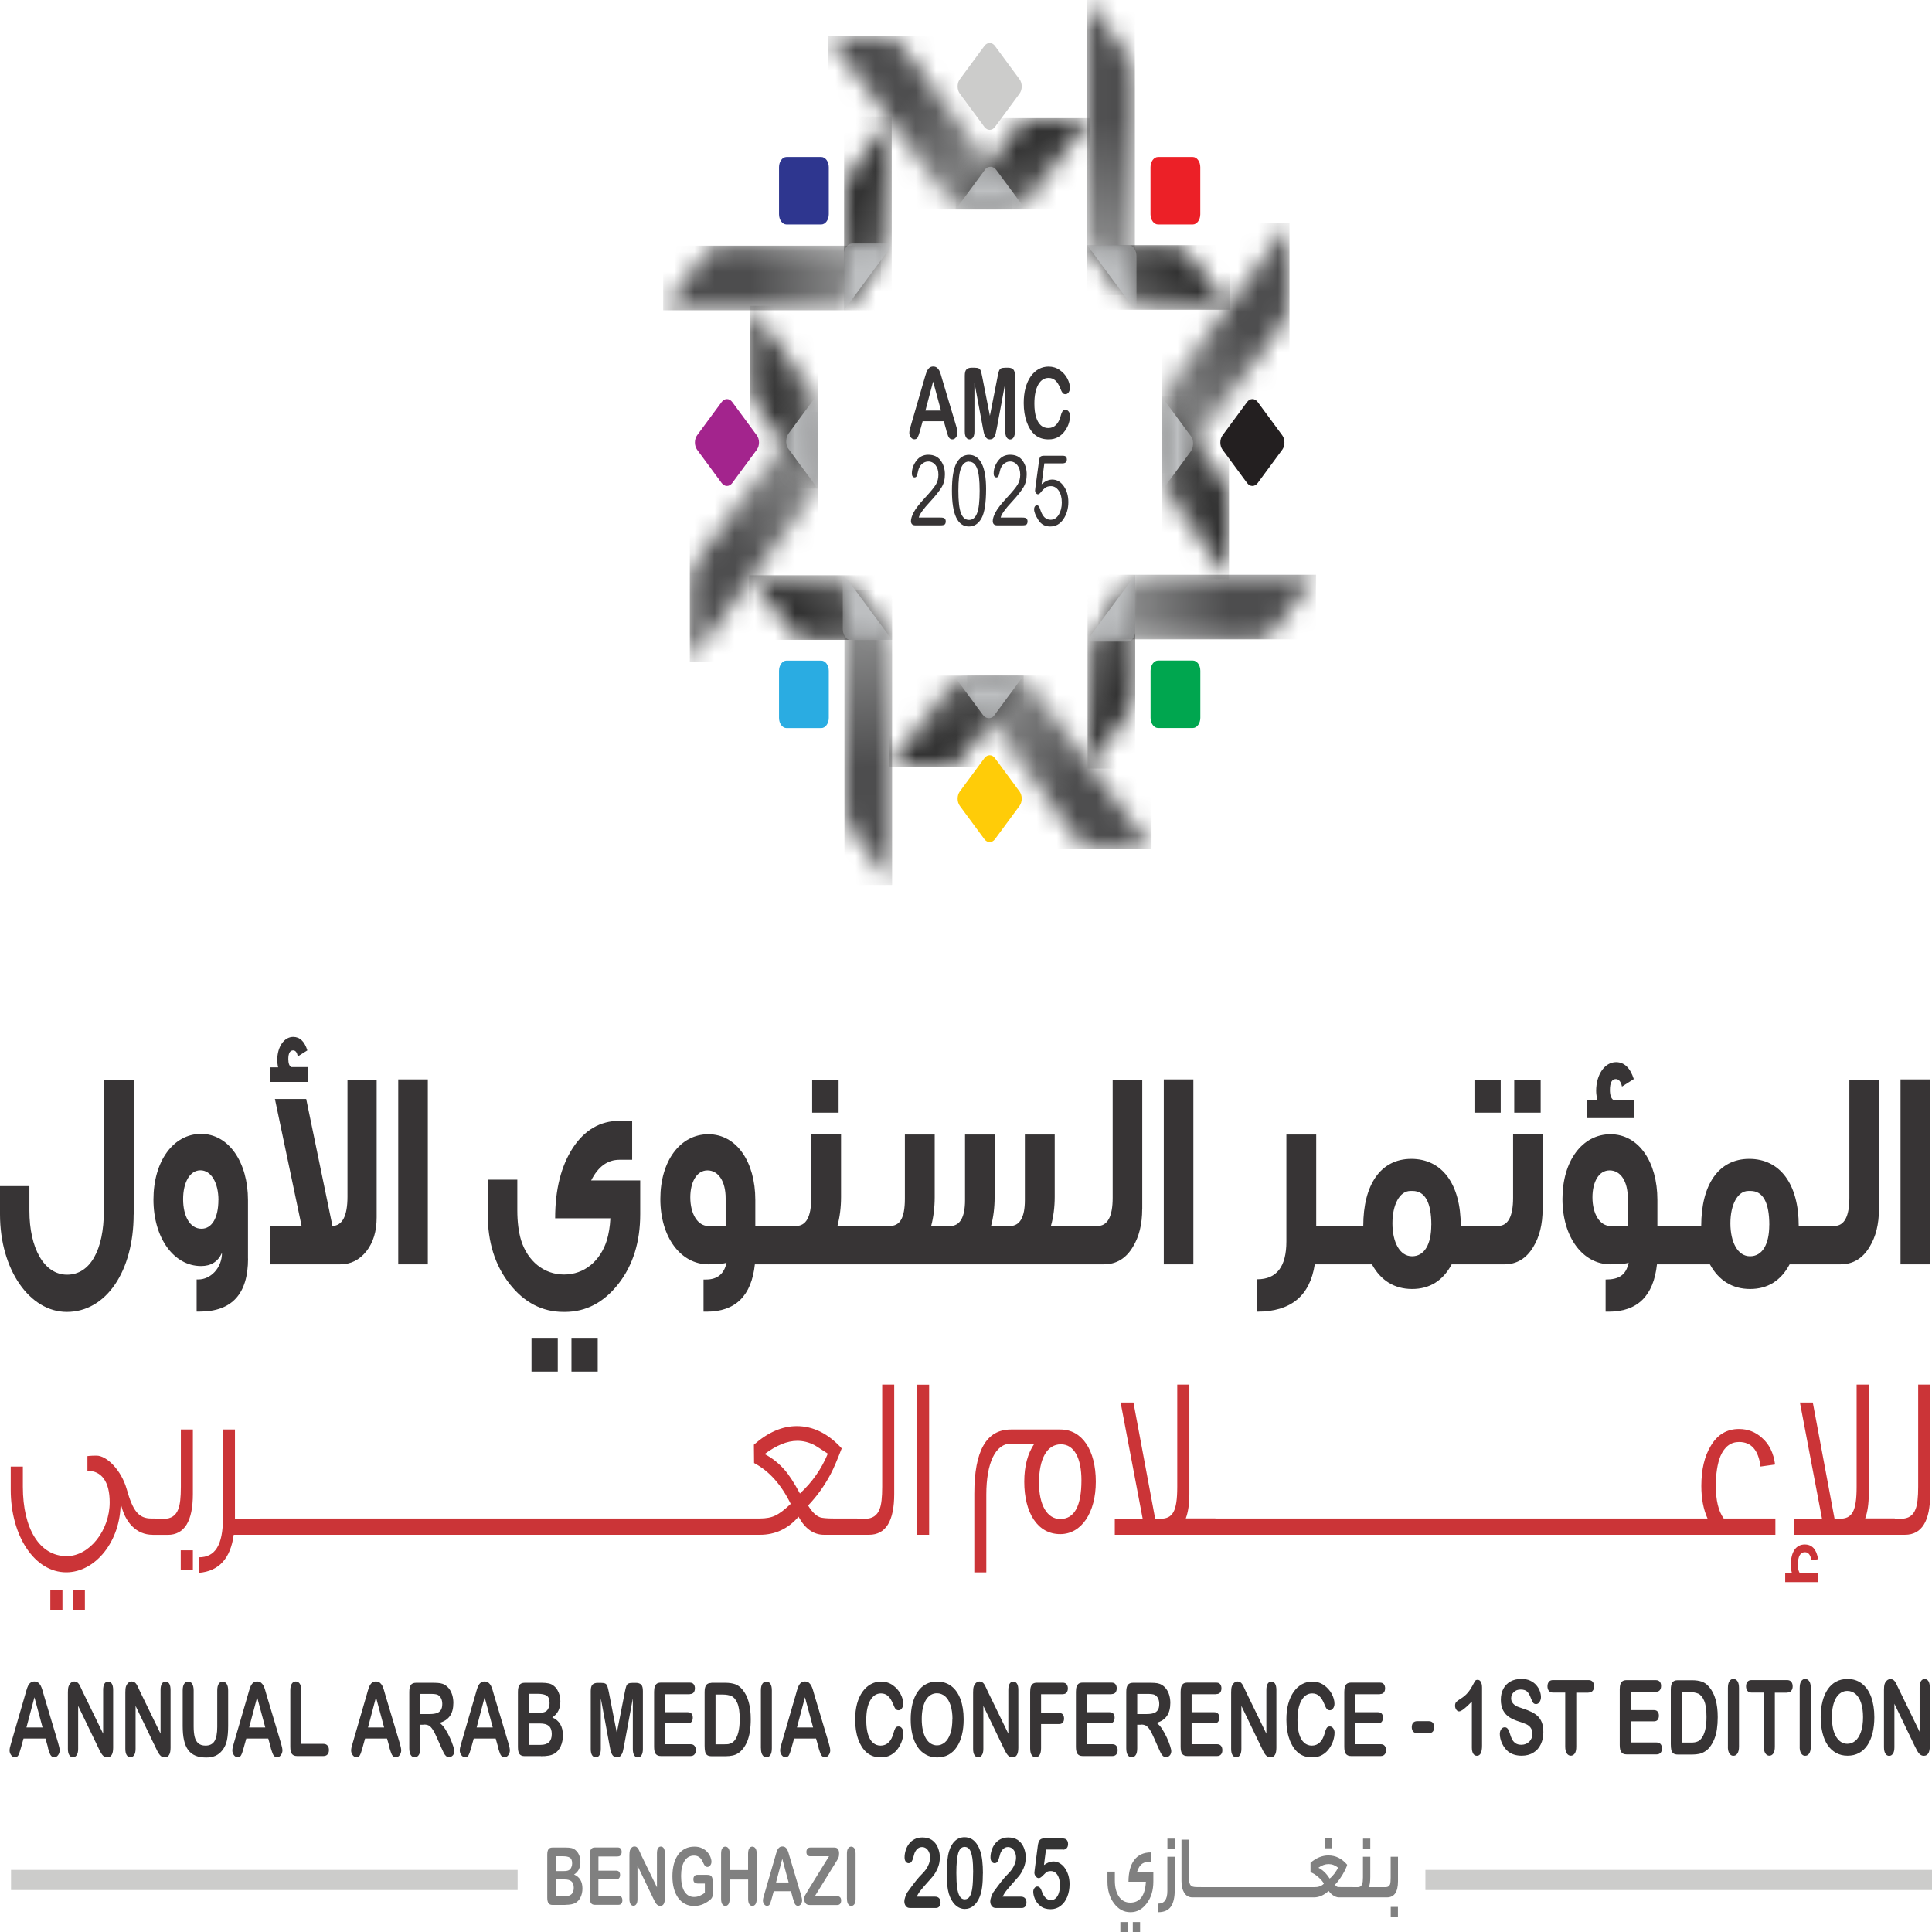 <svg width="96" height="96" viewBox="0 0 96 96" fill="none" xmlns="http://www.w3.org/2000/svg">
<mask id="mask0_179_2355" style="mask-type:luminance" maskUnits="userSpaceOnUse" x="41" y="1" width="10" height="10">
<path fill-rule="evenodd" clip-rule="evenodd" d="M41.131 1.797H43.954C44.303 1.797 44.605 1.964 44.852 2.303L50.142 9.475C50.26 9.634 50.293 9.863 50.23 10.075C50.166 10.283 50.022 10.414 49.856 10.414H47.485L41.131 1.801V1.797Z" fill="white"/>
</mask>
<g mask="url(#mask0_179_2355)">
<path d="M50.296 1.797H41.131V10.41H50.296V1.797Z" fill="url(#paint0_linear_179_2355)"/>
</g>
<mask id="mask1_179_2355" style="mask-type:luminance" maskUnits="userSpaceOnUse" x="32" y="12" width="12" height="4">
<path fill-rule="evenodd" clip-rule="evenodd" d="M32.954 15.421L34.952 12.713C35.199 12.379 35.5 12.207 35.849 12.207H43.333C43.502 12.207 43.644 12.338 43.707 12.546C43.77 12.754 43.737 12.983 43.619 13.146L41.941 15.421H32.954Z" fill="white"/>
</mask>
<g mask="url(#mask1_179_2355)">
<path d="M43.77 12.207H32.954V15.417H43.77V12.207Z" fill="url(#paint1_linear_179_2355)"/>
</g>
<mask id="mask2_179_2355" style="mask-type:luminance" maskUnits="userSpaceOnUse" x="34" y="20" width="7" height="13">
<path fill-rule="evenodd" clip-rule="evenodd" d="M34.277 32.892V29.065C34.277 28.591 34.4 28.183 34.65 27.848L39.941 20.677C40.058 20.518 40.227 20.473 40.384 20.558C40.538 20.644 40.634 20.84 40.634 21.065V24.279L34.28 32.892H34.277Z" fill="white"/>
</mask>
<g mask="url(#mask2_179_2355)">
<path d="M40.631 20.469H34.277V32.892H40.631V20.469Z" fill="url(#paint2_linear_179_2355)"/>
</g>
<mask id="mask3_179_2355" style="mask-type:luminance" maskUnits="userSpaceOnUse" x="41" y="29" width="4" height="15">
<path fill-rule="evenodd" clip-rule="evenodd" d="M44.331 43.98L42.333 41.272C42.086 40.937 41.959 40.529 41.959 40.055V29.91C41.959 29.682 42.056 29.49 42.209 29.404C42.363 29.318 42.532 29.363 42.652 29.523L44.331 31.797V43.98Z" fill="white"/>
</mask>
<g mask="url(#mask3_179_2355)">
<path d="M44.328 29.314H41.959V43.976H44.328V29.314Z" fill="url(#paint3_linear_179_2355)"/>
</g>
<mask id="mask4_179_2355" style="mask-type:luminance" maskUnits="userSpaceOnUse" x="48" y="33" width="10" height="10">
<path fill-rule="evenodd" clip-rule="evenodd" d="M57.219 42.181H54.396C54.047 42.181 53.745 42.014 53.498 41.675L48.208 34.504C48.09 34.344 48.057 34.116 48.12 33.903C48.184 33.695 48.328 33.565 48.494 33.565H50.865L57.219 42.177V42.181Z" fill="white"/>
</mask>
<g mask="url(#mask4_179_2355)">
<path d="M57.219 33.568H48.054V42.181H57.219V33.568Z" fill="url(#paint4_linear_179_2355)"/>
</g>
<mask id="mask5_179_2355" style="mask-type:luminance" maskUnits="userSpaceOnUse" x="54" y="28" width="12" height="4">
<path fill-rule="evenodd" clip-rule="evenodd" d="M65.399 28.559L63.401 31.266C63.154 31.601 62.853 31.773 62.504 31.773H55.02C54.851 31.773 54.71 31.642 54.646 31.434C54.583 31.225 54.616 30.997 54.734 30.833L56.412 28.559H65.399Z" fill="white"/>
</mask>
<g mask="url(#mask5_179_2355)">
<path d="M65.396 28.559H54.58V31.768H65.396V28.559Z" fill="url(#paint5_linear_179_2355)"/>
</g>
<mask id="mask6_179_2355" style="mask-type:luminance" maskUnits="userSpaceOnUse" x="57" y="11" width="8" height="13">
<path fill-rule="evenodd" clip-rule="evenodd" d="M64.073 11.088V14.915C64.073 15.388 63.95 15.797 63.7 16.131L58.409 23.303C58.292 23.462 58.123 23.507 57.966 23.421C57.813 23.335 57.716 23.14 57.716 22.915V19.701L64.07 11.088H64.073Z" fill="white"/>
</mask>
<g mask="url(#mask6_179_2355)">
<path d="M64.073 11.088H57.719V23.511H64.073V11.088Z" fill="url(#paint6_linear_179_2355)"/>
</g>
<mask id="mask7_179_2355" style="mask-type:luminance" maskUnits="userSpaceOnUse" x="54" y="0" width="3" height="15">
<path fill-rule="evenodd" clip-rule="evenodd" d="M54.023 0L56.02 2.708C56.267 3.042 56.394 3.451 56.394 3.925V14.069C56.394 14.298 56.297 14.49 56.144 14.575C55.99 14.661 55.821 14.616 55.701 14.457L54.023 12.182V0Z" fill="white"/>
</mask>
<g mask="url(#mask7_179_2355)">
<path d="M56.391 0H54.023V14.661H56.391V0Z" fill="url(#paint7_linear_179_2355)"/>
</g>
<mask id="mask8_179_2355" style="mask-type:luminance" maskUnits="userSpaceOnUse" x="47" y="5" width="8" height="6">
<path fill-rule="evenodd" clip-rule="evenodd" d="M54.188 5.869H51.338C51.007 5.869 50.721 6.028 50.486 6.347L47.488 10.41H50.471C50.715 10.41 50.922 10.292 51.094 10.059L54.185 5.869H54.188Z" fill="white"/>
</mask>
<g mask="url(#mask8_179_2355)">
<path d="M54.188 5.869H47.488V10.41H54.188V5.869Z" fill="url(#paint8_linear_179_2355)"/>
</g>
<mask id="mask9_179_2355" style="mask-type:luminance" maskUnits="userSpaceOnUse" x="41" y="5" width="4" height="11">
<path fill-rule="evenodd" clip-rule="evenodd" d="M44.309 5.787L42.294 8.519C42.059 8.838 41.941 9.226 41.941 9.675V15.421L44.05 12.562C44.222 12.329 44.309 12.044 44.309 11.717V5.791V5.787Z" fill="white"/>
</mask>
<g mask="url(#mask9_179_2355)">
<path d="M44.309 5.787H41.941V15.421H44.309V5.787Z" fill="url(#paint9_linear_179_2355)"/>
</g>
<mask id="mask10_179_2355" style="mask-type:luminance" maskUnits="userSpaceOnUse" x="37" y="15" width="4" height="10">
<path fill-rule="evenodd" clip-rule="evenodd" d="M37.284 15.197V19.061C37.284 19.51 37.401 19.898 37.636 20.216L40.634 24.28V20.233C40.634 19.902 40.547 19.62 40.375 19.387L37.284 15.197Z" fill="white"/>
</mask>
<g mask="url(#mask10_179_2355)">
<path d="M40.634 15.197H37.284V24.28H40.634V15.197Z" fill="url(#paint10_linear_179_2355)"/>
</g>
<mask id="mask11_179_2355" style="mask-type:luminance" maskUnits="userSpaceOnUse" x="37" y="28" width="8" height="4">
<path fill-rule="evenodd" clip-rule="evenodd" d="M37.223 28.584L39.239 31.316C39.474 31.635 39.76 31.794 40.091 31.794H44.33L42.221 28.935C42.05 28.702 41.839 28.584 41.598 28.584H37.226H37.223Z" fill="white"/>
</mask>
<g mask="url(#mask11_179_2355)">
<path d="M44.33 28.584H37.223V31.794H44.33V28.584Z" fill="url(#paint11_linear_179_2355)"/>
</g>
<mask id="mask12_179_2355" style="mask-type:luminance" maskUnits="userSpaceOnUse" x="44" y="33" width="7" height="6">
<path fill-rule="evenodd" clip-rule="evenodd" d="M44.165 38.112H47.015C47.346 38.112 47.632 37.952 47.867 37.634L50.865 33.57H47.882C47.638 33.57 47.43 33.689 47.259 33.922L44.168 38.112H44.165Z" fill="white"/>
</mask>
<g mask="url(#mask12_179_2355)">
<path d="M50.865 33.57H44.165V38.112H50.865V33.57Z" fill="url(#paint12_linear_179_2355)"/>
</g>
<mask id="mask13_179_2355" style="mask-type:luminance" maskUnits="userSpaceOnUse" x="54" y="28" width="3" height="11">
<path fill-rule="evenodd" clip-rule="evenodd" d="M54.041 38.193L56.056 35.46C56.291 35.142 56.409 34.754 56.409 34.305V28.559L54.3 31.417C54.128 31.65 54.041 31.936 54.041 32.263V38.188V38.193Z" fill="white"/>
</mask>
<g mask="url(#mask13_179_2355)">
<path d="M56.409 28.559H54.041V38.193H56.409V28.559Z" fill="url(#paint13_linear_179_2355)"/>
</g>
<mask id="mask14_179_2355" style="mask-type:luminance" maskUnits="userSpaceOnUse" x="57" y="19" width="5" height="10">
<path fill-rule="evenodd" clip-rule="evenodd" d="M61.069 28.784V24.92C61.069 24.471 60.952 24.083 60.717 23.765L57.719 19.701V23.748C57.719 24.079 57.807 24.361 57.978 24.594L61.069 28.784Z" fill="white"/>
</mask>
<g mask="url(#mask14_179_2355)">
<path d="M61.069 19.701H57.719V28.784H61.069V19.701Z" fill="url(#paint14_linear_179_2355)"/>
</g>
<mask id="mask15_179_2355" style="mask-type:luminance" maskUnits="userSpaceOnUse" x="54" y="12" width="8" height="4">
<path fill-rule="evenodd" clip-rule="evenodd" d="M61.13 15.392L59.114 12.659C58.879 12.341 58.593 12.182 58.261 12.182H54.023L56.131 15.04C56.303 15.273 56.514 15.392 56.755 15.392H61.127H61.13Z" fill="white"/>
</mask>
<g mask="url(#mask15_179_2355)">
<path d="M61.13 12.182H54.023V15.392H61.13V12.182Z" fill="url(#paint15_linear_179_2355)"/>
</g>
<mask id="mask16_179_2355" style="mask-type:luminance" maskUnits="userSpaceOnUse" x="47" y="8" width="4" height="3">
<path d="M50.862 8.285H47.488V10.405H50.862V8.285Z" fill="url(#paint16_linear_179_2355)"/>
</mask>
<g mask="url(#mask16_179_2355)">
<path fill-rule="evenodd" clip-rule="evenodd" d="M48.985 8.375L47.491 10.401L50.473 10.405C50.615 10.405 50.748 10.364 50.865 10.287L49.512 8.453C49.371 8.261 49.151 8.236 48.988 8.375" fill="#BDBFC1"/>
</g>
<mask id="mask17_179_2355" style="mask-type:luminance" maskUnits="userSpaceOnUse" x="41" y="12" width="4" height="4">
<path d="M44.264 12.098H41.941V15.418H44.264V12.098Z" fill="url(#paint17_linear_179_2355)"/>
</mask>
<g mask="url(#mask17_179_2355)">
<path fill-rule="evenodd" clip-rule="evenodd" d="M41.941 12.547V15.414L44.05 12.559C44.15 12.424 44.222 12.269 44.264 12.098H42.348C42.149 12.098 41.981 12.29 41.938 12.547" fill="#BDBFC1"/>
</g>
<mask id="mask18_179_2355" style="mask-type:luminance" maskUnits="userSpaceOnUse" x="39" y="19" width="2" height="6">
<path d="M40.634 19.701H39.067V24.275H40.634V19.701Z" fill="url(#paint18_linear_179_2355)"/>
</mask>
<g mask="url(#mask18_179_2355)">
<path fill-rule="evenodd" clip-rule="evenodd" d="M39.133 22.245L40.628 24.271H40.631V20.232C40.631 20.04 40.601 19.86 40.541 19.701L39.188 21.535C39.046 21.727 39.028 22.025 39.13 22.245" fill="#BDBFC1"/>
</g>
<mask id="mask19_179_2355" style="mask-type:luminance" maskUnits="userSpaceOnUse" x="41" y="28" width="4" height="4">
<path d="M44.327 28.645H41.878V31.793H44.327V28.645Z" fill="url(#paint19_linear_179_2355)"/>
</mask>
<g mask="url(#mask19_179_2355)">
<path fill-rule="evenodd" clip-rule="evenodd" d="M42.209 31.797H44.327L42.218 28.938C42.119 28.804 42.005 28.706 41.878 28.648V31.246C41.878 31.515 42.02 31.744 42.209 31.801" fill="#BDBFC1"/>
</g>
<mask id="mask20_179_2355" style="mask-type:luminance" maskUnits="userSpaceOnUse" x="47" y="33" width="4" height="3">
<path d="M50.862 33.57H47.488V35.69H50.862V33.57Z" fill="url(#paint20_linear_179_2355)"/>
</mask>
<g mask="url(#mask20_179_2355)">
<path fill-rule="evenodd" clip-rule="evenodd" d="M49.365 35.6L50.859 33.574L47.877 33.57C47.735 33.57 47.602 33.611 47.485 33.689L48.838 35.522C48.979 35.714 49.199 35.739 49.362 35.6" fill="#BDBFC1"/>
</g>
<mask id="mask21_179_2355" style="mask-type:luminance" maskUnits="userSpaceOnUse" x="54" y="28" width="3" height="4">
<path d="M56.412 28.559H54.086V31.879H56.412V28.559Z" fill="url(#paint21_linear_179_2355)"/>
</mask>
<g mask="url(#mask21_179_2355)">
<path fill-rule="evenodd" clip-rule="evenodd" d="M56.412 31.433V28.566L54.303 31.421C54.203 31.556 54.131 31.711 54.089 31.883H56.005C56.204 31.883 56.373 31.691 56.415 31.433" fill="#BDBFC1"/>
</g>
<mask id="mask22_179_2355" style="mask-type:luminance" maskUnits="userSpaceOnUse" x="57" y="19" width="3" height="6">
<path d="M59.286 19.701H57.719V24.275H59.286V19.701Z" fill="url(#paint22_linear_179_2355)"/>
</mask>
<g mask="url(#mask22_179_2355)">
<path fill-rule="evenodd" clip-rule="evenodd" d="M59.217 21.731L57.722 19.705H57.719V23.744C57.719 23.936 57.749 24.116 57.81 24.275L59.162 22.441C59.304 22.249 59.322 21.951 59.22 21.731" fill="#BDBFC1"/>
</g>
<mask id="mask23_179_2355" style="mask-type:luminance" maskUnits="userSpaceOnUse" x="54" y="12" width="3" height="4">
<path d="M56.472 12.182H54.023V15.33H56.472V12.182Z" fill="url(#paint23_linear_179_2355)"/>
</mask>
<g mask="url(#mask23_179_2355)">
<path fill-rule="evenodd" clip-rule="evenodd" d="M56.141 12.182H54.023L56.131 15.04C56.231 15.175 56.345 15.273 56.472 15.331V12.733C56.472 12.464 56.33 12.235 56.141 12.178" fill="#BDBFC1"/>
</g>
<path fill-rule="evenodd" clip-rule="evenodd" d="M49.44 2.284L50.66 3.938C50.805 4.134 50.805 4.456 50.66 4.652L49.44 6.306C49.296 6.502 49.058 6.502 48.913 6.306L47.693 4.652C47.548 4.456 47.548 4.134 47.693 3.938L48.913 2.284C49.058 2.088 49.296 2.088 49.44 2.284Z" fill="#CCCCCB"/>
<path fill-rule="evenodd" clip-rule="evenodd" d="M39.082 7.801H40.808C41.013 7.801 41.182 8.029 41.182 8.307V10.647C41.182 10.925 41.013 11.154 40.808 11.154H39.082C38.877 11.154 38.709 10.925 38.709 10.647V8.307C38.709 8.029 38.877 7.801 39.082 7.801Z" fill="#2E368F"/>
<path fill-rule="evenodd" clip-rule="evenodd" d="M34.638 21.631L35.858 19.977C36.003 19.781 36.241 19.781 36.386 19.977L37.606 21.631C37.751 21.827 37.751 22.15 37.606 22.346L36.386 24C36.241 24.196 36.003 24.196 35.858 24L34.638 22.346C34.494 22.15 34.494 21.827 34.638 21.631Z" fill="#A3248D"/>
<path fill-rule="evenodd" clip-rule="evenodd" d="M38.709 35.673V33.333C38.709 33.055 38.877 32.826 39.082 32.826H40.808C41.013 32.826 41.182 33.055 41.182 33.333V35.673C41.182 35.95 41.013 36.179 40.808 36.179H39.082C38.877 36.179 38.709 35.95 38.709 35.673Z" fill="#2AACE2"/>
<path fill-rule="evenodd" clip-rule="evenodd" d="M48.913 41.697L47.693 40.043C47.548 39.847 47.548 39.524 47.693 39.328L48.913 37.674C49.058 37.478 49.296 37.478 49.44 37.674L50.66 39.328C50.805 39.524 50.805 39.847 50.66 40.043L49.44 41.697C49.296 41.893 49.058 41.893 48.913 41.697Z" fill="#FFCC08"/>
<path fill-rule="evenodd" clip-rule="evenodd" d="M59.271 36.175H57.544C57.34 36.175 57.171 35.946 57.171 35.669V33.329C57.171 33.051 57.34 32.822 57.544 32.822H59.271C59.476 32.822 59.644 33.051 59.644 33.329V35.669C59.644 35.946 59.476 36.175 59.271 36.175Z" fill="#00A64F"/>
<path fill-rule="evenodd" clip-rule="evenodd" d="M63.715 22.346L62.495 24C62.35 24.196 62.112 24.196 61.967 24L60.747 22.346C60.602 22.15 60.602 21.827 60.747 21.631L61.967 19.977C62.112 19.781 62.35 19.781 62.495 19.977L63.715 21.631C63.859 21.827 63.859 22.15 63.715 22.346Z" fill="#231F20"/>
<path fill-rule="evenodd" clip-rule="evenodd" d="M59.642 8.307V10.647C59.642 10.925 59.473 11.154 59.268 11.154H57.542C57.337 11.154 57.168 10.925 57.168 10.647V8.307C57.168 8.029 57.337 7.801 57.542 7.801H59.268C59.473 7.801 59.642 8.029 59.642 8.307Z" fill="#EC2027"/>
<path d="M53.17 20.665C53.17 20.776 53.149 20.898 53.11 21.029C53.071 21.16 53.004 21.286 52.917 21.409C52.83 21.535 52.718 21.637 52.586 21.715C52.45 21.793 52.293 21.833 52.113 21.833C51.977 21.833 51.853 21.817 51.742 21.78C51.63 21.744 51.528 21.69 51.438 21.617C51.347 21.543 51.263 21.445 51.188 21.327C51.118 21.217 51.061 21.094 51.013 20.959C50.965 20.825 50.928 20.678 50.904 20.522C50.88 20.367 50.868 20.204 50.868 20.028C50.868 19.747 50.898 19.493 50.959 19.273C51.019 19.048 51.106 18.86 51.218 18.701C51.332 18.542 51.462 18.423 51.615 18.337C51.766 18.256 51.929 18.215 52.1 18.215C52.308 18.215 52.495 18.272 52.658 18.387C52.821 18.501 52.947 18.64 53.035 18.807C53.122 18.975 53.164 19.13 53.164 19.277C53.164 19.358 53.143 19.428 53.101 19.493C53.059 19.555 53.007 19.587 52.947 19.587C52.881 19.587 52.83 19.567 52.797 19.522C52.763 19.477 52.724 19.403 52.685 19.297C52.616 19.122 52.537 18.995 52.444 18.909C52.351 18.823 52.239 18.779 52.103 18.779C51.89 18.779 51.718 18.889 51.591 19.109C51.465 19.33 51.398 19.644 51.398 20.053C51.398 20.326 51.426 20.551 51.483 20.731C51.54 20.91 51.618 21.045 51.721 21.135C51.823 21.225 51.944 21.27 52.085 21.27C52.236 21.27 52.363 21.221 52.468 21.119C52.574 21.017 52.649 20.87 52.703 20.674C52.724 20.58 52.754 20.506 52.787 20.449C52.821 20.392 52.872 20.363 52.944 20.363C53.007 20.363 53.062 20.392 53.104 20.453C53.149 20.51 53.17 20.584 53.17 20.674M48.835 21.241L48.419 19.011V21.429C48.419 21.564 48.398 21.662 48.353 21.731C48.307 21.797 48.25 21.833 48.178 21.833C48.105 21.833 48.048 21.801 48.006 21.735C47.961 21.67 47.94 21.568 47.94 21.433V18.664C47.94 18.509 47.97 18.407 48.027 18.354C48.087 18.301 48.166 18.272 48.265 18.272H48.428C48.524 18.272 48.597 18.284 48.639 18.309C48.684 18.334 48.717 18.374 48.738 18.44C48.759 18.501 48.783 18.603 48.81 18.742L49.187 20.661L49.564 18.742C49.591 18.603 49.615 18.501 49.636 18.44C49.657 18.378 49.69 18.334 49.732 18.309C49.778 18.284 49.847 18.272 49.943 18.272H50.106C50.206 18.272 50.287 18.301 50.344 18.354C50.401 18.407 50.431 18.509 50.431 18.664V21.433C50.431 21.568 50.41 21.666 50.365 21.735C50.32 21.801 50.263 21.837 50.19 21.837C50.121 21.837 50.064 21.805 50.019 21.735C49.974 21.67 49.952 21.568 49.952 21.433V19.015L49.537 21.245C49.51 21.388 49.488 21.494 49.47 21.564C49.452 21.629 49.422 21.695 49.377 21.748C49.332 21.805 49.269 21.833 49.187 21.833C49.127 21.833 49.073 21.817 49.031 21.78C48.988 21.744 48.955 21.699 48.931 21.641C48.907 21.584 48.889 21.523 48.877 21.458C48.862 21.388 48.85 21.319 48.835 21.245V21.241ZM45.984 20.4H46.756L46.367 18.958L45.984 20.4ZM47.021 21.372L46.897 20.931H45.846L45.722 21.38C45.674 21.556 45.632 21.674 45.599 21.735C45.566 21.797 45.508 21.829 45.433 21.829C45.367 21.829 45.31 21.797 45.258 21.731C45.207 21.666 45.183 21.592 45.183 21.511C45.183 21.462 45.189 21.413 45.201 21.364C45.213 21.311 45.231 21.241 45.258 21.151L45.918 18.877C45.936 18.811 45.96 18.734 45.987 18.644C46.015 18.55 46.042 18.476 46.072 18.415C46.102 18.354 46.141 18.305 46.189 18.268C46.238 18.231 46.298 18.211 46.37 18.211C46.443 18.211 46.506 18.231 46.554 18.268C46.602 18.305 46.641 18.354 46.671 18.411C46.702 18.468 46.726 18.534 46.747 18.603C46.768 18.672 46.795 18.762 46.825 18.872L47.5 21.131C47.554 21.302 47.578 21.429 47.578 21.507C47.578 21.584 47.554 21.662 47.503 21.731C47.452 21.801 47.392 21.833 47.322 21.833C47.28 21.833 47.247 21.825 47.217 21.805C47.187 21.784 47.163 21.76 47.141 21.723C47.12 21.69 47.099 21.637 47.078 21.564C47.054 21.494 47.036 21.429 47.018 21.376L47.021 21.372Z" fill="#373435"/>
<path d="M51.893 23.02L51.757 24.062C51.935 23.907 52.113 23.829 52.285 23.829C52.51 23.829 52.7 23.935 52.854 24.152C53.008 24.368 53.086 24.634 53.086 24.948C53.086 25.262 53.005 25.552 52.839 25.797C52.676 26.038 52.456 26.161 52.182 26.161C51.923 26.161 51.727 26.051 51.589 25.83C51.453 25.61 51.384 25.438 51.384 25.307C51.384 25.246 51.399 25.197 51.426 25.16C51.453 25.124 51.486 25.107 51.525 25.107C51.592 25.107 51.64 25.165 51.676 25.283C51.739 25.483 51.815 25.622 51.899 25.703C51.986 25.785 52.086 25.826 52.203 25.826C52.375 25.826 52.507 25.74 52.61 25.573C52.709 25.405 52.761 25.205 52.761 24.973C52.761 24.727 52.709 24.527 52.607 24.38C52.504 24.233 52.375 24.156 52.221 24.156C52.104 24.156 52.007 24.184 51.932 24.241C51.86 24.299 51.79 24.364 51.733 24.442C51.673 24.519 51.622 24.56 51.577 24.56C51.54 24.56 51.504 24.54 51.477 24.503C51.447 24.466 51.432 24.421 51.432 24.372C51.432 24.352 51.438 24.303 51.447 24.233L51.622 22.943C51.637 22.808 51.664 22.726 51.697 22.694C51.73 22.661 51.796 22.645 51.893 22.645H52.791C52.878 22.645 52.935 22.661 52.965 22.694C52.995 22.726 53.011 22.771 53.011 22.833C53.011 22.959 52.938 23.024 52.794 23.024H51.893V23.02ZM49.724 25.716H50.796C50.905 25.716 50.974 25.732 51.007 25.765C51.04 25.797 51.058 25.846 51.058 25.908C51.058 25.965 51.046 26.01 51.019 26.047C50.992 26.083 50.92 26.104 50.799 26.104H49.546C49.401 26.104 49.329 26.03 49.329 25.887C49.329 25.777 49.374 25.634 49.465 25.459C49.555 25.283 49.742 25.042 50.025 24.736C50.308 24.433 50.489 24.209 50.57 24.07C50.651 23.931 50.694 23.768 50.694 23.588C50.694 23.388 50.645 23.233 50.549 23.11C50.453 22.992 50.332 22.931 50.194 22.931C50.07 22.931 49.965 22.976 49.868 23.061C49.775 23.147 49.712 23.265 49.684 23.408C49.654 23.551 49.627 23.641 49.603 23.674C49.579 23.706 49.546 23.723 49.507 23.723C49.471 23.723 49.44 23.706 49.413 23.674C49.386 23.641 49.374 23.592 49.374 23.531C49.374 23.302 49.449 23.09 49.597 22.894C49.745 22.698 49.944 22.596 50.188 22.596C50.462 22.596 50.67 22.694 50.808 22.886C50.947 23.078 51.016 23.306 51.016 23.572C51.016 23.825 50.959 24.041 50.847 24.225C50.733 24.409 50.546 24.646 50.281 24.932C49.95 25.287 49.763 25.548 49.724 25.708V25.716ZM48.151 22.935C47.97 22.935 47.835 23.045 47.75 23.27C47.663 23.49 47.621 23.862 47.621 24.384C47.621 24.907 47.663 25.275 47.75 25.499C47.838 25.724 47.97 25.834 48.151 25.834C48.332 25.834 48.464 25.724 48.549 25.503C48.636 25.283 48.678 24.911 48.678 24.389C48.678 23.866 48.636 23.494 48.549 23.274C48.464 23.053 48.332 22.943 48.151 22.943V22.935ZM48.148 26.161C47.584 26.161 47.301 25.565 47.301 24.38C47.301 23.743 47.377 23.286 47.527 23.012C47.678 22.739 47.886 22.6 48.151 22.6C48.416 22.6 48.633 22.743 48.778 23.029C48.925 23.314 48.998 23.739 48.998 24.299C48.998 24.989 48.922 25.471 48.772 25.748C48.621 26.022 48.413 26.161 48.145 26.161H48.148ZM45.659 25.716H46.732C46.84 25.716 46.91 25.732 46.943 25.765C46.976 25.797 46.994 25.846 46.994 25.908C46.994 25.965 46.982 26.01 46.955 26.047C46.928 26.083 46.855 26.104 46.735 26.104H45.482C45.337 26.104 45.265 26.03 45.265 25.887C45.265 25.777 45.31 25.634 45.4 25.459C45.491 25.283 45.677 25.042 45.961 24.736C46.244 24.433 46.425 24.209 46.506 24.07C46.587 23.931 46.629 23.768 46.629 23.588C46.629 23.388 46.581 23.233 46.485 23.11C46.388 22.992 46.268 22.931 46.129 22.931C46.006 22.931 45.9 22.976 45.804 23.061C45.711 23.147 45.65 23.265 45.62 23.408C45.59 23.551 45.563 23.641 45.539 23.674C45.515 23.706 45.482 23.723 45.442 23.723C45.406 23.723 45.376 23.706 45.349 23.674C45.322 23.641 45.31 23.592 45.31 23.531C45.31 23.302 45.385 23.09 45.533 22.894C45.68 22.698 45.879 22.596 46.123 22.596C46.398 22.596 46.605 22.694 46.744 22.886C46.883 23.078 46.952 23.306 46.952 23.572C46.952 23.825 46.895 24.041 46.78 24.225C46.666 24.409 46.479 24.646 46.214 24.932C45.882 25.287 45.696 25.548 45.656 25.708L45.659 25.716Z" fill="#373435"/>
<path d="M95.907 62.824H94.436V53.635H95.907V62.824ZM93.364 60.075C93.364 60.831 93.207 61.456 92.9 61.954C92.553 62.538 92.068 62.824 91.451 62.824H90.065V60.916H91.146C91.641 60.916 91.894 60.447 91.894 59.52V53.651H93.364V60.075ZM87.917 60.871C87.917 59.744 87.6 59.177 86.983 59.177H86.877C86.341 59.177 85.983 59.859 85.983 60.786C85.983 61.713 86.341 62.423 86.959 62.423C87.576 62.423 87.914 61.823 87.914 60.871H87.917ZM90.607 62.824H88.926C88.495 63.636 87.832 64.049 86.962 64.049C86.091 64.049 85.407 63.636 84.964 62.824H83.355V60.916H84.533C84.533 58.866 85.395 57.584 86.919 57.584C88.444 57.584 89.378 58.825 89.378 60.916H90.607V62.824ZM81.192 55.558H78.86V54.66H79.375C79.333 54.488 79.312 54.333 79.312 54.203C79.312 53.39 79.743 52.777 80.3 52.777C80.71 52.777 81.005 53.063 81.183 53.618L80.596 53.99C80.544 53.749 80.439 53.618 80.291 53.618C80.092 53.618 79.996 53.802 79.996 54.162C79.996 54.419 80.059 54.59 80.174 54.66H81.192V55.558ZM80.885 60.916V59.536C80.885 58.695 80.526 58.156 79.981 58.156C79.436 58.156 79.128 58.74 79.128 59.495C79.128 60.308 79.487 60.92 80.032 60.92H80.885V60.916ZM83.723 62.824H82.334C82.165 64.392 81.367 65.176 79.939 65.176H79.782V63.579C80.433 63.579 80.8 63.367 80.927 62.738C80.812 62.795 80.517 62.824 80.023 62.824C78.646 62.824 77.637 61.472 77.637 59.577C77.637 57.682 78.625 56.359 80.023 56.359C81.421 56.359 82.355 57.727 82.355 59.622V60.916H83.723V62.824ZM76.652 60.075C76.652 60.831 76.495 61.456 76.191 61.954C75.844 62.538 75.359 62.824 74.751 62.824H73.5V60.916H74.437C74.931 60.916 75.185 60.447 75.185 59.52V56.371H76.655V60.075H76.652ZM74.57 55.289H73.265V53.651H74.57V55.289ZM76.555 55.289H75.242V53.651H76.555V55.289ZM71.123 60.871C71.123 59.744 70.807 59.177 70.189 59.177H70.084C69.548 59.177 69.189 59.859 69.189 60.786C69.189 61.713 69.548 62.423 70.165 62.423C70.783 62.423 71.12 61.823 71.12 60.871H71.123ZM73.814 62.824H72.133C71.702 63.636 71.039 64.049 70.168 64.049C69.298 64.049 68.614 63.636 68.171 62.824H66.562V60.916H67.74C67.74 58.866 68.602 57.584 70.126 57.584C71.651 57.584 72.585 58.825 72.585 60.916H73.814V62.824ZM66.96 62.824H65.33C65.089 64.392 64.143 65.176 62.471 65.176V63.567C63.438 63.567 63.92 62.938 63.92 61.688V56.375H65.402V60.92H66.957V62.828L66.96 62.824ZM59.298 62.824H57.828V53.635H59.298V62.824ZM56.755 60.075C56.755 60.831 56.599 61.456 56.294 61.954C55.948 62.538 55.463 62.824 54.845 62.824H53.459V60.916H54.541C55.035 60.916 55.288 60.447 55.288 59.52V53.651H56.758V60.075H56.755ZM53.926 62.824H43.101V60.916H44.216C44.698 60.916 44.963 60.561 44.963 59.565V56.375H46.445V59.483C46.445 60.01 46.382 60.496 46.268 60.92H47.205C47.699 60.92 47.952 60.492 47.952 59.638V56.375H49.422V59.483C49.422 60.01 49.359 60.496 49.244 60.92H50.178C50.672 60.92 50.925 60.492 50.925 59.638V56.375H52.408V59.467C52.408 59.993 52.344 60.479 52.218 60.92H53.932V62.828L53.926 62.824ZM43.333 62.824H38.594V60.916H39.561C40.055 60.916 40.308 60.459 40.308 59.548V56.371H41.791V59.479C41.791 60.006 41.727 60.475 41.613 60.916H43.336V62.824H43.333ZM41.67 55.289H40.356V53.651H41.67V55.289ZM36.057 60.916V59.536C36.057 58.695 35.69 58.156 35.153 58.156C34.617 58.156 34.301 58.74 34.301 59.495C34.301 60.308 34.659 60.92 35.205 60.92H36.057V60.916ZM38.895 62.824H37.509C37.341 64.392 36.542 65.176 35.114 65.176H34.958V63.579H35.084C35.651 63.579 35.988 63.293 36.102 62.738C35.988 62.795 35.693 62.824 35.199 62.824C33.822 62.824 32.812 61.472 32.812 59.577C32.812 57.682 33.801 56.359 35.199 56.359C36.597 56.359 37.531 57.727 37.531 59.622V60.916H38.898V62.824H38.895ZM27.715 68.153H26.41V66.515H27.715V68.153ZM29.7 68.153H28.396V66.515H29.7V68.153ZM31.812 58.662V60.328C31.812 61.709 31.454 62.864 30.731 63.791C30.005 64.719 29.122 65.188 28.061 65.188H27.998C26.938 65.188 26.043 64.719 25.317 63.791C24.59 62.864 24.235 61.713 24.235 60.328V58.617H25.705V60.141C25.705 60.712 25.768 61.21 25.895 61.635C26.22 62.66 27.019 63.33 28.028 63.33C29.037 63.33 29.827 62.66 30.152 61.635C30.246 61.321 30.309 60.953 30.33 60.537H27.585C27.585 59.099 27.881 57.943 28.459 57.045C29.047 56.146 29.827 55.693 30.782 55.693H31.412V57.629H30.782C30.182 57.629 29.721 57.972 29.375 58.654H31.812V58.662ZM21.258 62.824H19.788V53.635H21.258V62.824ZM15.29 53.761H13.41V53.035H13.82C13.79 52.908 13.778 52.777 13.778 52.663C13.778 52.022 14.115 51.523 14.567 51.523C14.904 51.523 15.133 51.752 15.272 52.193L14.799 52.491C14.757 52.291 14.684 52.193 14.567 52.193C14.41 52.193 14.326 52.336 14.326 52.622C14.326 52.834 14.377 52.977 14.473 53.022H15.293V53.761H15.29ZM18.716 60.488C18.716 61.186 18.547 61.741 18.2 62.182C17.854 62.611 17.423 62.824 16.908 62.824H13.419V60.916H14.986L13.66 54.607H15.215L16.519 60.916C17.013 60.904 17.266 60.418 17.266 59.462V53.651H18.716V60.492V60.488ZM10.855 59.634C10.855 58.764 10.488 58.152 9.96 58.152C9.433 58.152 9.099 58.752 9.099 59.589C9.099 60.426 9.436 61.055 10.012 61.055C10.536 61.055 10.852 60.5 10.852 59.63L10.855 59.634ZM12.325 62.538C12.325 64.29 11.527 65.172 9.918 65.172H9.771V63.575H9.864C10.451 63.575 11.03 63.02 11.03 62.252C10.831 62.693 10.485 62.909 9.99 62.909C8.635 62.909 7.625 61.513 7.625 59.605C7.625 57.698 8.614 56.342 9.99 56.342C11.367 56.342 12.322 57.751 12.322 59.634V62.542L12.325 62.538ZM6.64 60.345C6.64 63.15 5.284 65.188 3.32 65.188C1.47 65.188 0 63.081 0 60.345V58.936H1.461V60.161C1.461 62.015 2.187 63.338 3.332 63.338C4.477 63.338 5.161 62.113 5.161 60.161V53.651H6.643V60.349L6.64 60.345Z" fill="#373435"/>
<path d="M95.91 68.805V74.232C95.91 75.58 95.494 76.262 94.659 76.262H93.918V75.466H94.463C94.828 75.466 95.066 75.306 95.186 74.98C95.271 74.771 95.313 74.404 95.313 73.873V68.801H95.91V68.805ZM90.339 77.475L90.007 77.532C89.965 77.267 89.863 77.128 89.685 77.128C89.456 77.128 89.336 77.336 89.336 77.749C89.336 77.912 89.36 78.047 89.42 78.153H90.339V78.614H88.706V78.153H89.037C89.004 78.038 88.986 77.9 88.986 77.749C88.986 77.103 89.251 76.744 89.676 76.744C90.041 76.744 90.264 76.985 90.339 77.471V77.475ZM94.15 76.262H89.149V75.466H90.535L89.438 69.691H90.077L91.158 75.466H91.406C92.026 75.466 92.255 75.119 92.255 73.873V68.801H92.858V74.228C92.858 74.722 92.797 75.139 92.68 75.449H94.15V76.258V76.262ZM88.221 76.262H83.545V75.453H84.847C84.642 75.004 84.539 74.461 84.539 73.84C84.539 73.023 84.693 72.366 85.006 71.847C85.338 71.284 85.805 71.006 86.41 71.006C86.853 71.006 87.236 71.157 87.549 71.443C87.908 71.753 88.127 72.19 88.203 72.77L87.48 72.872C87.377 72.056 87.022 71.651 86.416 71.651C86.001 71.651 85.693 71.88 85.488 72.354C85.335 72.734 85.259 73.232 85.259 73.84C85.259 74.543 85.386 75.086 85.651 75.453H88.218V76.262H88.221ZM83.876 76.262H82.081V75.453H83.876V76.262ZM82.192 76.262H80.397V75.453H82.192V76.262ZM80.508 76.262H78.713V75.453H80.508V76.262ZM78.824 76.262H77.028V75.453H78.824V76.262ZM77.14 76.262H75.344V75.453H77.14V76.262ZM75.456 76.262H73.66V75.453H75.456V76.262ZM73.775 76.262H71.979V75.453H73.775V76.262ZM72.09 76.262H70.295V75.453H72.09V76.262ZM70.406 76.262H68.611V75.453H70.406V76.262ZM68.722 76.262H66.926V75.453H68.722V76.262ZM67.038 76.262H65.242V75.453H67.038V76.262ZM65.354 76.262H63.558V75.453H65.354V76.262ZM63.67 76.262H61.874V75.453H63.67V76.262ZM61.985 76.262H60.19V75.453H61.985V76.262ZM60.395 76.262H55.393V75.466H56.779L55.683 69.691H56.321L57.4 75.466H57.647C58.268 75.466 58.497 75.119 58.497 73.873V68.801H59.099V74.228C59.099 74.722 59.039 75.139 58.921 75.449H60.392V76.258L60.395 76.262ZM53.736 73.554C53.736 72.448 53.372 71.766 52.715 71.766C52.019 71.766 51.627 72.493 51.627 73.681C51.627 74.763 52.019 75.478 52.682 75.478C53.387 75.478 53.736 74.833 53.736 73.554ZM54.45 73.624C54.45 75.168 53.736 76.229 52.682 76.229C51.543 76.229 50.895 75.155 50.895 73.624C50.895 72.852 51.064 72.219 51.398 71.733H50.233C49.458 71.733 49.009 72.701 49.009 74.269V78.132H48.413V74.224C48.413 72.08 49.015 71.031 50.233 71.031H52.691C53.77 71.031 54.45 72.056 54.45 73.624ZM46.168 76.262H45.572V68.805H46.168V76.262ZM44.433 68.805V74.232C44.433 75.58 44.017 76.262 43.182 76.262H42.441V75.466H42.987C43.351 75.466 43.589 75.306 43.71 74.98C43.794 74.771 43.836 74.404 43.836 73.873V68.801H44.433V68.805ZM41.134 72.231C40.769 71.99 40.546 71.852 40.486 71.815C40.197 71.664 39.908 71.594 39.618 71.594C39.115 71.594 38.582 71.815 37.994 72.252C38.377 72.448 38.699 72.713 38.974 73.023C39.212 73.289 39.468 73.693 39.748 74.212C40.359 73.648 40.82 72.991 41.134 72.231ZM42.598 76.262H40.947C40.429 76.262 40.004 75.964 39.679 75.364C39.16 75.964 38.522 76.262 37.766 76.262H36.431V75.453H37.75C38.058 75.453 38.32 75.409 38.534 75.302C38.748 75.2 39.001 75.004 39.29 74.727C38.823 73.771 38.217 73.089 37.47 72.697L37.461 71.786C38.157 71.174 38.865 70.863 39.588 70.863C40.405 70.863 41.152 71.231 41.824 71.97C41.61 72.521 41.432 72.95 41.278 73.24C40.98 73.804 40.606 74.335 40.155 74.808C40.35 75.131 40.555 75.327 40.757 75.396C40.851 75.429 41.08 75.453 41.447 75.453H42.595V76.262H42.598ZM36.602 76.262H34.807V75.453H36.602V76.262ZM34.918 76.262H33.123V75.453H34.918V76.262ZM33.234 76.262H31.439V75.453H33.234V76.262ZM31.55 76.262H29.754V75.453H31.55V76.262ZM29.866 76.262H28.07V75.453H29.866V76.262ZM28.182 76.262H26.386V75.453H28.182V76.262ZM26.498 76.262H24.702V75.453H26.498V76.262ZM24.813 76.262H23.018V75.453H24.813V76.262ZM23.129 76.262H21.334V75.453H23.129V76.262ZM21.445 76.262H19.649V75.453H21.445V76.262ZM19.764 76.262H17.968V75.453H19.764V76.262ZM18.08 76.262H16.284V75.453H18.08V76.262ZM16.396 76.262H14.6V75.453H16.396V76.262ZM14.711 76.262H12.916V75.453H14.711V76.262ZM13.079 76.262H11.614C11.452 77.451 10.873 78.071 9.888 78.153V77.381C10.68 77.381 11.078 76.793 11.078 75.433V71.031H11.675V75.457H13.079V76.266V76.262ZM9.584 78.014H8.981V77.034H9.584V78.014ZM9.584 71.031V74.236C9.584 75.584 9.168 76.266 8.333 76.266H7.586V75.47H8.138C8.502 75.47 8.74 75.311 8.861 74.984C8.945 74.775 8.987 74.408 8.987 73.877V71.031H9.584ZM3.103 79.987H2.501V79.006H3.103V79.987ZM4.218 79.987H3.615V79.006H4.218V79.987ZM7.704 76.262H7.577C6.794 76.262 6.191 75.662 5.995 74.669C5.995 76.593 4.736 78.128 3.29 78.128C1.726 78.128 0.533 76.332 0.533 74.024V72.872H1.136V73.877C1.136 75.952 1.961 77.324 3.314 77.324C4.453 77.324 5.45 76.033 5.45 74.649C5.45 73.612 5.04 73.081 4.344 73.081V72.354H4.335C4.335 72.354 4.489 72.329 4.793 72.329C5.312 72.329 6.026 73.056 6.291 73.979C6.604 75.086 6.887 75.453 7.523 75.453H7.701V76.262H7.704Z" fill="#CB3437"/>
<path d="M42.083 94.353V92.107C42.083 91.989 42.101 91.903 42.143 91.846C42.182 91.789 42.233 91.76 42.297 91.76C42.36 91.76 42.411 91.789 42.453 91.846C42.492 91.903 42.514 91.993 42.514 92.107V94.353C42.514 94.472 42.492 94.558 42.453 94.619C42.414 94.676 42.363 94.705 42.297 94.705C42.23 94.705 42.185 94.676 42.146 94.615C42.107 94.558 42.086 94.468 42.086 94.353M40.112 93.99L41.194 92.238H40.266C40.2 92.238 40.151 92.218 40.118 92.181C40.085 92.14 40.07 92.091 40.07 92.026C40.07 91.96 40.085 91.907 40.118 91.866C40.151 91.826 40.2 91.805 40.266 91.805H41.462C41.616 91.805 41.694 91.903 41.694 92.099C41.694 92.193 41.682 92.266 41.655 92.324C41.628 92.381 41.577 92.471 41.498 92.593L40.489 94.223H41.601C41.667 94.223 41.715 94.243 41.748 94.28C41.781 94.317 41.796 94.37 41.796 94.435C41.796 94.5 41.781 94.558 41.748 94.598C41.715 94.639 41.667 94.66 41.601 94.66H40.236C40.142 94.66 40.073 94.631 40.028 94.574C39.98 94.517 39.959 94.443 39.959 94.349C39.959 94.317 39.962 94.288 39.971 94.26C39.98 94.231 39.989 94.206 40.001 94.182C40.013 94.157 40.031 94.129 40.055 94.092C40.079 94.055 40.097 94.023 40.115 93.994L40.112 93.99ZM38.561 93.541H39.187L38.871 92.365L38.561 93.541ZM39.401 94.333L39.302 93.974H38.446L38.347 94.337C38.308 94.48 38.275 94.574 38.247 94.627C38.22 94.676 38.175 94.701 38.112 94.701C38.057 94.701 38.012 94.676 37.97 94.619C37.928 94.566 37.91 94.504 37.91 94.439C37.91 94.398 37.916 94.362 37.925 94.317C37.934 94.276 37.949 94.219 37.973 94.145L38.51 92.295C38.525 92.242 38.543 92.177 38.564 92.103C38.585 92.03 38.609 91.968 38.633 91.915C38.657 91.866 38.69 91.826 38.729 91.797C38.769 91.768 38.817 91.752 38.877 91.752C38.937 91.752 38.986 91.768 39.025 91.797C39.064 91.826 39.097 91.866 39.121 91.915C39.145 91.964 39.166 92.013 39.181 92.07C39.196 92.124 39.221 92.201 39.245 92.291L39.793 94.129C39.835 94.268 39.856 94.37 39.856 94.435C39.856 94.5 39.835 94.562 39.796 94.619C39.757 94.672 39.706 94.701 39.648 94.701C39.615 94.701 39.585 94.692 39.561 94.676C39.537 94.66 39.519 94.639 39.501 94.611C39.486 94.582 39.468 94.541 39.45 94.484C39.431 94.427 39.413 94.374 39.401 94.333ZM36.253 92.107V92.924H37.172V92.107C37.172 91.993 37.193 91.903 37.229 91.846C37.268 91.789 37.319 91.76 37.383 91.76C37.446 91.76 37.497 91.789 37.539 91.846C37.578 91.903 37.6 91.993 37.6 92.107V94.353C37.6 94.472 37.578 94.558 37.539 94.619C37.5 94.676 37.446 94.705 37.386 94.705C37.325 94.705 37.271 94.676 37.232 94.615C37.193 94.558 37.175 94.468 37.175 94.353V93.394H36.256V94.353C36.256 94.472 36.235 94.558 36.196 94.619C36.157 94.676 36.102 94.705 36.042 94.705C35.982 94.705 35.928 94.676 35.888 94.615C35.849 94.558 35.831 94.468 35.831 94.353V92.107C35.831 91.989 35.849 91.903 35.888 91.846C35.925 91.789 35.979 91.76 36.042 91.76C36.105 91.76 36.157 91.789 36.199 91.846C36.238 91.903 36.259 91.993 36.259 92.107H36.253ZM35.421 93.496V94.043C35.421 94.117 35.415 94.174 35.406 94.219C35.394 94.264 35.376 94.3 35.349 94.337C35.322 94.374 35.286 94.406 35.241 94.439C35.114 94.533 34.99 94.598 34.873 94.643C34.755 94.684 34.626 94.709 34.487 94.709C34.325 94.709 34.177 94.676 34.044 94.607C33.912 94.537 33.797 94.443 33.704 94.313C33.611 94.186 33.538 94.031 33.487 93.847C33.436 93.663 33.412 93.459 33.412 93.234C33.412 93.01 33.436 92.81 33.484 92.626C33.532 92.442 33.605 92.287 33.698 92.156C33.791 92.03 33.909 91.932 34.044 91.862C34.18 91.793 34.334 91.76 34.505 91.76C34.647 91.76 34.774 91.785 34.882 91.838C34.99 91.887 35.081 91.952 35.147 92.03C35.217 92.107 35.265 92.189 35.301 92.275C35.334 92.361 35.352 92.438 35.352 92.507C35.352 92.581 35.331 92.642 35.292 92.691C35.253 92.744 35.204 92.769 35.15 92.769C35.12 92.769 35.09 92.761 35.063 92.74C35.036 92.72 35.012 92.695 34.99 92.659C34.936 92.548 34.894 92.463 34.858 92.405C34.822 92.348 34.774 92.299 34.71 92.262C34.65 92.222 34.569 92.205 34.475 92.205C34.382 92.205 34.288 92.23 34.21 92.275C34.132 92.32 34.066 92.389 34.011 92.475C33.957 92.561 33.915 92.671 33.885 92.797C33.855 92.924 33.843 93.067 33.843 93.218C33.843 93.553 33.9 93.81 34.011 93.99C34.126 94.17 34.282 94.26 34.484 94.26C34.584 94.26 34.674 94.243 34.761 94.206C34.849 94.17 34.936 94.121 35.024 94.055V93.594H34.695C34.617 93.594 34.557 93.578 34.514 93.545C34.472 93.512 34.454 93.459 34.454 93.377C34.454 93.316 34.472 93.263 34.505 93.222C34.539 93.181 34.584 93.161 34.644 93.161H35.126C35.186 93.161 35.234 93.169 35.277 93.181C35.319 93.198 35.352 93.226 35.376 93.275C35.4 93.324 35.415 93.398 35.415 93.496H35.421ZM31.824 92.103L32.644 93.782V92.087C32.644 91.977 32.662 91.895 32.695 91.838C32.731 91.785 32.776 91.756 32.836 91.756C32.897 91.756 32.945 91.785 32.981 91.838C33.017 91.891 33.035 91.977 33.035 92.087V94.329C33.035 94.578 32.96 94.705 32.806 94.705C32.767 94.705 32.734 94.696 32.704 94.68C32.674 94.664 32.644 94.643 32.619 94.611C32.592 94.578 32.568 94.541 32.544 94.496C32.52 94.451 32.499 94.411 32.475 94.362L31.676 92.704V94.37C31.676 94.48 31.658 94.562 31.619 94.615C31.583 94.672 31.535 94.696 31.475 94.696C31.414 94.696 31.366 94.668 31.33 94.611C31.294 94.553 31.276 94.472 31.276 94.366V92.168C31.276 92.075 31.285 92.001 31.3 91.948C31.318 91.891 31.348 91.842 31.39 91.805C31.432 91.768 31.478 91.752 31.526 91.752C31.565 91.752 31.598 91.76 31.625 91.776C31.652 91.793 31.676 91.817 31.698 91.846C31.719 91.874 31.74 91.911 31.761 91.956C31.782 92.001 31.806 92.05 31.827 92.099L31.824 92.103ZM30.694 92.25H29.736V92.953H30.619C30.685 92.953 30.733 92.973 30.764 93.01C30.797 93.051 30.812 93.1 30.812 93.165C30.812 93.23 30.797 93.283 30.764 93.324C30.73 93.365 30.682 93.385 30.616 93.385H29.733V94.198H30.724C30.791 94.198 30.842 94.219 30.875 94.26C30.908 94.3 30.926 94.358 30.926 94.427C30.926 94.496 30.908 94.549 30.875 94.59C30.842 94.631 30.791 94.651 30.724 94.651H29.567C29.474 94.651 29.408 94.623 29.369 94.57C29.329 94.513 29.308 94.423 29.308 94.3V92.156C29.308 92.075 29.317 92.005 29.335 91.952C29.354 91.899 29.381 91.862 29.42 91.838C29.459 91.813 29.507 91.801 29.567 91.801H30.691C30.761 91.801 30.809 91.821 30.842 91.862C30.875 91.903 30.89 91.956 30.89 92.022C30.89 92.087 30.872 92.144 30.842 92.185C30.809 92.226 30.758 92.246 30.691 92.246L30.694 92.25ZM27.621 92.238V92.973H28.013C28.118 92.973 28.2 92.961 28.26 92.932C28.317 92.904 28.362 92.855 28.392 92.777C28.417 92.724 28.429 92.663 28.429 92.593C28.429 92.45 28.392 92.352 28.314 92.307C28.239 92.258 28.124 92.238 27.968 92.238H27.621ZM28.064 93.39H27.621V94.223H28.079C28.368 94.223 28.51 94.084 28.51 93.802C28.51 93.659 28.474 93.553 28.398 93.488C28.323 93.422 28.212 93.39 28.064 93.39ZM28.094 94.656H27.453C27.359 94.656 27.293 94.627 27.254 94.57C27.215 94.513 27.193 94.423 27.193 94.3V92.156C27.193 92.03 27.215 91.94 27.254 91.887C27.293 91.834 27.359 91.805 27.449 91.805H28.13C28.23 91.805 28.317 91.813 28.392 91.829C28.468 91.846 28.531 91.879 28.591 91.928C28.642 91.968 28.685 92.017 28.724 92.079C28.763 92.14 28.79 92.209 28.811 92.283C28.832 92.356 28.841 92.438 28.841 92.52C28.841 92.806 28.736 93.014 28.525 93.145C28.802 93.263 28.941 93.496 28.941 93.839C28.941 93.998 28.911 94.141 28.85 94.268C28.79 94.394 28.709 94.488 28.606 94.549C28.543 94.586 28.468 94.611 28.386 94.627C28.302 94.643 28.206 94.651 28.094 94.651V94.656Z" fill="#808080"/>
<path d="M52.809 91.904H51.974L51.874 92.675C52.04 92.557 52.194 92.496 52.336 92.496C52.447 92.496 52.552 92.524 52.652 92.582C52.748 92.639 52.836 92.716 52.908 92.818C52.98 92.921 53.041 93.039 53.083 93.178C53.125 93.317 53.146 93.464 53.146 93.623C53.146 93.852 53.107 94.06 53.031 94.252C52.956 94.44 52.845 94.591 52.703 94.701C52.561 94.811 52.396 94.868 52.209 94.868C52.001 94.868 51.829 94.815 51.7 94.713C51.57 94.607 51.477 94.489 51.423 94.354C51.368 94.219 51.341 94.101 51.341 93.999C51.341 93.937 51.359 93.876 51.398 93.823C51.438 93.766 51.483 93.741 51.543 93.741C51.642 93.741 51.715 93.819 51.763 93.97C51.811 94.113 51.874 94.219 51.953 94.301C52.031 94.378 52.122 94.419 52.218 94.419C52.308 94.419 52.387 94.387 52.456 94.325C52.525 94.264 52.577 94.174 52.613 94.064C52.649 93.954 52.667 93.827 52.667 93.684C52.667 93.533 52.646 93.402 52.607 93.296C52.568 93.19 52.513 93.108 52.447 93.055C52.381 93.002 52.305 92.974 52.224 92.974C52.125 92.974 52.052 92.99 52.007 93.023C51.965 93.055 51.902 93.112 51.82 93.198C51.739 93.28 51.673 93.325 51.618 93.325C51.561 93.325 51.51 93.296 51.465 93.239C51.42 93.182 51.398 93.121 51.398 93.047C51.398 93.039 51.404 92.986 51.417 92.884L51.564 91.744C51.579 91.61 51.609 91.507 51.655 91.446C51.7 91.385 51.772 91.352 51.871 91.352H52.796C52.977 91.352 53.071 91.446 53.071 91.634C53.071 91.716 53.05 91.785 53.004 91.834C52.959 91.887 52.896 91.912 52.809 91.912M49.808 94.244H50.724C50.814 94.244 50.883 94.268 50.931 94.321C50.98 94.37 51.004 94.44 51.004 94.529C51.004 94.607 50.986 94.672 50.947 94.726C50.907 94.779 50.85 94.807 50.775 94.807H49.482C49.395 94.807 49.326 94.775 49.278 94.709C49.229 94.644 49.205 94.566 49.205 94.477C49.205 94.419 49.22 94.346 49.253 94.252C49.286 94.158 49.32 94.084 49.356 94.027C49.513 93.811 49.651 93.623 49.778 93.464C49.904 93.308 49.992 93.206 50.046 93.157C50.142 93.067 50.221 92.974 50.287 92.88C50.35 92.786 50.398 92.692 50.434 92.594C50.468 92.496 50.486 92.402 50.486 92.308C50.486 92.206 50.468 92.116 50.431 92.034C50.395 91.953 50.347 91.891 50.287 91.846C50.227 91.802 50.157 91.781 50.085 91.781C49.931 91.781 49.811 91.871 49.723 92.055C49.711 92.079 49.69 92.145 49.663 92.251C49.636 92.357 49.606 92.439 49.57 92.496C49.537 92.553 49.485 92.582 49.419 92.582C49.362 92.582 49.311 92.553 49.275 92.504C49.235 92.451 49.217 92.381 49.217 92.292C49.217 92.181 49.235 92.067 49.272 91.948C49.308 91.83 49.362 91.72 49.434 91.626C49.507 91.528 49.597 91.45 49.708 91.393C49.82 91.332 49.949 91.303 50.097 91.303C50.275 91.303 50.428 91.34 50.555 91.418C50.636 91.471 50.709 91.54 50.772 91.626C50.835 91.716 50.883 91.818 50.916 91.936C50.953 92.051 50.968 92.173 50.968 92.3C50.968 92.496 50.931 92.675 50.859 92.835C50.787 92.994 50.715 93.121 50.639 93.215C50.564 93.304 50.44 93.447 50.263 93.643C50.088 93.839 49.964 93.99 49.901 94.097C49.874 94.142 49.844 94.191 49.814 94.252L49.808 94.244ZM48.356 93.047C48.356 92.757 48.343 92.52 48.316 92.337C48.289 92.153 48.247 92.01 48.187 91.916C48.127 91.822 48.042 91.773 47.934 91.773C47.78 91.773 47.672 91.879 47.611 92.091C47.551 92.3 47.521 92.626 47.521 93.067C47.521 93.366 47.533 93.611 47.56 93.799C47.587 93.99 47.63 94.133 47.69 94.231C47.75 94.329 47.834 94.378 47.937 94.378C48.039 94.378 48.13 94.329 48.19 94.227C48.25 94.125 48.292 93.982 48.316 93.79C48.34 93.603 48.353 93.353 48.353 93.047H48.356ZM48.838 93.092C48.838 93.353 48.826 93.578 48.801 93.762C48.777 93.95 48.735 94.117 48.672 94.272C48.594 94.46 48.491 94.603 48.365 94.705C48.238 94.807 48.096 94.856 47.943 94.856C47.765 94.856 47.605 94.787 47.464 94.652C47.322 94.517 47.217 94.325 47.144 94.088C47.108 93.958 47.081 93.811 47.066 93.651C47.048 93.492 47.042 93.321 47.042 93.133C47.042 92.892 47.051 92.68 47.069 92.488C47.087 92.296 47.117 92.128 47.157 91.993C47.226 91.765 47.325 91.593 47.458 91.471C47.59 91.352 47.747 91.291 47.931 91.291C48.051 91.291 48.16 91.32 48.259 91.369C48.359 91.422 48.443 91.499 48.518 91.601C48.594 91.704 48.657 91.83 48.708 91.981C48.798 92.243 48.841 92.614 48.841 93.092H48.838ZM45.539 94.244H46.455C46.545 94.244 46.614 94.268 46.662 94.321C46.711 94.37 46.735 94.44 46.735 94.529C46.735 94.607 46.717 94.672 46.677 94.726C46.638 94.779 46.581 94.807 46.506 94.807H45.213C45.126 94.807 45.056 94.775 45.008 94.709C44.96 94.644 44.936 94.566 44.936 94.477C44.936 94.419 44.951 94.346 44.984 94.252C45.017 94.158 45.05 94.084 45.087 94.027C45.243 93.811 45.382 93.623 45.508 93.464C45.635 93.308 45.722 93.206 45.777 93.157C45.873 93.067 45.951 92.974 46.018 92.88C46.081 92.786 46.129 92.692 46.165 92.594C46.198 92.496 46.217 92.402 46.217 92.308C46.217 92.206 46.198 92.116 46.162 92.034C46.126 91.953 46.078 91.891 46.018 91.846C45.957 91.802 45.888 91.781 45.816 91.781C45.662 91.781 45.542 91.871 45.454 92.055C45.442 92.079 45.421 92.145 45.394 92.251C45.367 92.357 45.337 92.439 45.301 92.496C45.267 92.553 45.216 92.582 45.15 92.582C45.09 92.582 45.041 92.553 45.005 92.504C44.966 92.451 44.948 92.381 44.948 92.292C44.948 92.181 44.966 92.067 45.002 91.948C45.038 91.83 45.093 91.72 45.165 91.626C45.237 91.528 45.328 91.45 45.439 91.393C45.551 91.332 45.68 91.303 45.828 91.303C46.006 91.303 46.159 91.34 46.286 91.418C46.367 91.471 46.439 91.54 46.503 91.626C46.566 91.716 46.614 91.818 46.647 91.936C46.684 92.051 46.699 92.173 46.699 92.3C46.699 92.496 46.662 92.675 46.59 92.835C46.518 92.994 46.445 93.121 46.37 93.215C46.295 93.304 46.171 93.447 45.993 93.643C45.819 93.839 45.695 93.99 45.632 94.097C45.605 94.142 45.575 94.191 45.545 94.252L45.539 94.244Z" fill="#333333"/>
<path d="M69.463 95.252H69.105V94.754H69.463V95.252ZM69.466 93.475C69.466 94.014 69.282 94.28 68.918 94.28H68.562V93.773H68.843C68.963 93.773 69.038 93.725 69.075 93.626C69.09 93.573 69.102 93.467 69.102 93.308V92.263H69.466V93.475ZM68.089 91.854H67.728V91.36H68.089V91.854ZM68.641 94.28H67.125V93.773H67.466C67.574 93.773 67.646 93.725 67.686 93.622C67.713 93.557 67.725 93.439 67.725 93.283V92.263H68.089V93.259C68.089 93.52 68.062 93.692 68.011 93.773H68.641V94.28ZM66.191 91.842H65.83V91.348H66.191V91.842ZM66.493 92.806C66.345 92.687 66.185 92.626 66.016 92.626C65.848 92.626 65.679 92.687 65.51 92.81C65.718 92.908 65.905 93.083 66.068 93.345C66.143 93.296 66.221 93.21 66.306 93.1C66.381 92.998 66.444 92.9 66.49 92.806H66.493ZM67.213 94.28H66.526C66.435 94.28 66.336 94.243 66.233 94.174C66.149 94.117 66.08 94.043 66.022 93.961C65.784 94.174 65.543 94.28 65.299 94.28H64.748V93.773H65.293C65.402 93.773 65.486 93.765 65.549 93.741C65.628 93.72 65.706 93.675 65.784 93.602C65.736 93.5 65.64 93.39 65.504 93.271C65.369 93.153 65.239 93.071 65.119 93.03V92.561C65.405 92.316 65.703 92.197 66.007 92.197C66.369 92.197 66.679 92.352 66.941 92.659C66.911 92.777 66.833 92.945 66.71 93.153C66.574 93.373 66.45 93.541 66.333 93.651C66.378 93.712 66.42 93.749 66.465 93.761C66.481 93.765 66.532 93.769 66.61 93.769H67.216V94.276L67.213 94.28ZM64.832 94.28H64.109V93.773H64.832V94.28ZM64.182 94.28H63.459V93.773H64.182V94.28ZM63.534 94.28H62.811V93.773H63.534V94.28ZM62.883 94.28H62.16V93.773H62.883V94.28ZM62.235 94.28H61.512V93.773H62.235V94.28ZM61.585 94.28H60.862V93.773H61.585V94.28ZM60.937 94.28H60.214V93.773H60.937V94.28ZM60.289 94.28H59.566V93.773H60.289V94.28ZM59.678 94.28H59.247C59.069 94.28 58.936 94.202 58.84 94.047C58.753 93.904 58.707 93.712 58.707 93.471V91.413H59.072V93.271C59.072 93.488 59.108 93.631 59.177 93.696C59.226 93.745 59.322 93.769 59.461 93.769H59.678V94.276V94.28ZM58.373 92.263V93.884C58.373 94.684 58.114 95.015 57.55 95.015V94.59C57.855 94.59 58.005 94.386 58.005 93.961V92.263H58.373ZM58.37 91.854H58.008V91.36H58.37V91.854ZM56.032 95.999H55.67V95.505H56.032V95.999ZM56.65 95.999H56.288V95.505H56.65V95.999ZM57.309 93.496C57.309 93.929 57.201 94.292 56.981 94.578C56.764 94.868 56.499 95.015 56.183 95.015H56.159C55.839 95.015 55.571 94.868 55.354 94.578C55.137 94.288 55.029 93.925 55.029 93.496V93.002H55.396V93.443C55.396 93.773 55.463 94.035 55.592 94.231C55.728 94.439 55.921 94.541 56.165 94.541C56.641 94.541 56.9 94.194 56.939 93.504H56.074C56.074 92.561 56.475 92.046 57.18 92.046V92.507C56.999 92.507 56.861 92.54 56.767 92.601C56.653 92.675 56.559 92.818 56.499 93.018H57.309V93.492V93.496Z" fill="#808080"/>
<path d="M25.72 93.416H0.548" stroke="#CCCCCB" stroke-miterlimit="22.93"/>
<path d="M96 93.416H70.828" stroke="#CCCCCB" stroke-miterlimit="22.93"/>
<path d="M70.999 86.122H70.421C70.334 86.122 70.267 86.093 70.219 86.04C70.174 85.983 70.15 85.913 70.15 85.823C70.15 85.734 70.171 85.66 70.216 85.607C70.261 85.554 70.328 85.525 70.418 85.525H70.996C71.087 85.525 71.156 85.554 71.198 85.607C71.243 85.664 71.265 85.738 71.265 85.823C71.265 85.909 71.243 85.983 71.198 86.04C71.153 86.093 71.087 86.122 70.996 86.122" fill="#373435"/>
<path d="M94.325 83.875L95.385 86.052V83.855C95.385 83.712 95.409 83.606 95.452 83.536C95.497 83.467 95.557 83.43 95.635 83.43C95.714 83.43 95.777 83.467 95.822 83.536C95.867 83.606 95.891 83.716 95.891 83.859V86.758C95.891 87.081 95.792 87.244 95.596 87.244C95.548 87.244 95.503 87.236 95.464 87.216C95.425 87.195 95.388 87.167 95.352 87.126C95.316 87.085 95.286 87.036 95.256 86.979C95.226 86.922 95.196 86.864 95.165 86.807L94.132 84.659V86.82C94.132 86.958 94.108 87.069 94.06 87.138C94.011 87.212 93.948 87.248 93.873 87.248C93.798 87.248 93.731 87.212 93.686 87.138C93.638 87.064 93.614 86.958 93.614 86.82V83.973C93.614 83.85 93.623 83.757 93.644 83.687C93.668 83.61 93.707 83.548 93.761 83.503C93.816 83.454 93.876 83.434 93.939 83.434C93.99 83.434 94.033 83.446 94.066 83.467C94.102 83.487 94.132 83.52 94.159 83.556C94.186 83.593 94.213 83.642 94.24 83.699C94.268 83.757 94.298 83.818 94.328 83.883M92.574 85.325C92.574 85.055 92.541 84.818 92.478 84.622C92.415 84.426 92.321 84.275 92.201 84.173C92.08 84.071 91.945 84.022 91.788 84.022C91.68 84.022 91.577 84.051 91.484 84.108C91.39 84.165 91.309 84.247 91.243 84.353C91.177 84.459 91.122 84.598 91.083 84.765C91.044 84.933 91.026 85.121 91.026 85.329C91.026 85.537 91.047 85.729 91.083 85.897C91.122 86.064 91.177 86.207 91.249 86.317C91.321 86.427 91.403 86.513 91.493 86.566C91.586 86.624 91.686 86.648 91.797 86.648C91.939 86.648 92.068 86.599 92.186 86.505C92.303 86.411 92.397 86.26 92.469 86.06C92.538 85.86 92.574 85.615 92.574 85.321V85.325ZM91.791 83.426C92.074 83.426 92.315 83.503 92.517 83.659C92.719 83.814 92.873 84.034 92.978 84.32C93.081 84.606 93.135 84.941 93.135 85.329C93.135 85.615 93.105 85.872 93.05 86.105C92.993 86.338 92.909 86.542 92.794 86.713C92.68 86.885 92.541 87.016 92.376 87.105C92.21 87.195 92.02 87.24 91.806 87.24C91.592 87.24 91.403 87.195 91.234 87.101C91.065 87.007 90.926 86.877 90.812 86.709C90.701 86.542 90.613 86.338 90.556 86.097C90.499 85.86 90.469 85.603 90.469 85.325C90.469 85.047 90.499 84.782 90.559 84.545C90.619 84.308 90.707 84.108 90.821 83.94C90.936 83.773 91.074 83.646 91.237 83.561C91.399 83.471 91.586 83.43 91.794 83.43L91.791 83.426ZM89.426 86.787V83.879C89.426 83.728 89.45 83.614 89.501 83.54C89.553 83.463 89.619 83.426 89.697 83.426C89.775 83.426 89.848 83.463 89.899 83.536C89.95 83.61 89.977 83.724 89.977 83.879V86.787C89.977 86.938 89.95 87.052 89.899 87.13C89.848 87.207 89.782 87.244 89.697 87.244C89.613 87.244 89.553 87.207 89.501 87.13C89.45 87.052 89.423 86.942 89.423 86.787H89.426ZM88.793 84.108H88.191V86.787C88.191 86.942 88.167 87.056 88.115 87.13C88.064 87.203 87.998 87.24 87.92 87.24C87.841 87.24 87.772 87.203 87.721 87.126C87.67 87.048 87.642 86.938 87.642 86.783V84.104H87.04C86.947 84.104 86.877 84.075 86.829 84.018C86.784 83.961 86.76 83.887 86.76 83.793C86.76 83.699 86.784 83.622 86.832 83.565C86.88 83.507 86.95 83.483 87.04 83.483H88.793C88.89 83.483 88.959 83.511 89.007 83.569C89.052 83.626 89.077 83.699 89.077 83.793C89.077 83.887 89.052 83.961 89.004 84.018C88.956 84.075 88.887 84.104 88.793 84.104V84.108ZM85.859 86.787V83.879C85.859 83.728 85.883 83.614 85.934 83.54C85.985 83.463 86.052 83.426 86.13 83.426C86.208 83.426 86.281 83.463 86.332 83.536C86.383 83.61 86.41 83.724 86.41 83.879V86.787C86.41 86.938 86.383 87.052 86.332 87.13C86.281 87.207 86.214 87.244 86.13 87.244C86.046 87.244 85.985 87.207 85.934 87.13C85.883 87.052 85.856 86.942 85.856 86.787H85.859ZM83.575 84.083V86.587H83.994C84.084 86.587 84.157 86.587 84.211 86.575C84.262 86.566 84.316 86.55 84.374 86.525C84.431 86.497 84.476 86.46 84.518 86.411C84.702 86.199 84.795 85.835 84.795 85.317C84.795 84.953 84.756 84.68 84.675 84.5C84.594 84.32 84.494 84.202 84.377 84.153C84.256 84.104 84.115 84.079 83.946 84.079H83.581L83.575 84.083ZM83.361 83.491H84.081C84.268 83.491 84.428 83.516 84.563 83.561C84.699 83.61 84.82 83.695 84.928 83.826C85.211 84.157 85.353 84.655 85.353 85.325C85.353 85.545 85.338 85.749 85.311 85.933C85.284 86.117 85.238 86.28 85.178 86.427C85.118 86.575 85.042 86.705 84.949 86.824C84.877 86.913 84.795 86.983 84.708 87.036C84.621 87.089 84.527 87.13 84.428 87.15C84.328 87.171 84.217 87.183 84.09 87.183H83.37C83.271 87.183 83.196 87.162 83.144 87.122C83.093 87.081 83.06 87.024 83.045 86.95C83.03 86.877 83.021 86.779 83.021 86.66V83.953C83.021 83.793 83.048 83.675 83.099 83.601C83.153 83.528 83.238 83.491 83.358 83.491H83.361ZM82.277 84.067H81.035V84.974H82.18C82.265 84.974 82.328 84.998 82.367 85.051C82.409 85.1 82.43 85.17 82.43 85.251C82.43 85.333 82.409 85.402 82.37 85.456C82.328 85.509 82.265 85.533 82.18 85.533H81.035V86.583H82.319C82.406 86.583 82.472 86.611 82.515 86.664C82.56 86.717 82.581 86.791 82.581 86.881C82.581 86.971 82.56 87.04 82.515 87.093C82.469 87.146 82.406 87.175 82.319 87.175H80.822C80.701 87.175 80.617 87.138 80.562 87.064C80.511 86.991 80.484 86.877 80.484 86.713V83.94C80.484 83.834 80.496 83.744 80.52 83.679C80.544 83.61 80.581 83.561 80.632 83.532C80.683 83.499 80.746 83.487 80.825 83.487H82.28C82.367 83.487 82.433 83.516 82.475 83.565C82.518 83.618 82.539 83.687 82.539 83.773C82.539 83.859 82.518 83.932 82.475 83.985C82.433 84.038 82.367 84.063 82.28 84.063L82.277 84.067ZM78.926 84.108H78.324V86.787C78.324 86.942 78.3 87.056 78.249 87.13C78.197 87.203 78.131 87.24 78.053 87.24C77.974 87.24 77.905 87.203 77.854 87.126C77.803 87.048 77.775 86.938 77.775 86.783V84.104H77.173C77.08 84.104 77.01 84.075 76.962 84.018C76.917 83.961 76.893 83.887 76.893 83.793C76.893 83.699 76.917 83.622 76.965 83.565C77.013 83.507 77.083 83.483 77.173 83.483H78.926C79.023 83.483 79.092 83.511 79.14 83.569C79.186 83.626 79.21 83.699 79.21 83.793C79.21 83.887 79.186 83.961 79.137 84.018C79.089 84.075 79.02 84.104 78.926 84.104V84.108ZM76.688 86.072C76.688 86.293 76.646 86.497 76.561 86.672C76.477 86.852 76.353 86.991 76.191 87.089C76.028 87.191 75.832 87.24 75.609 87.24C75.341 87.24 75.118 87.171 74.944 87.036C74.82 86.938 74.721 86.803 74.642 86.64C74.564 86.476 74.525 86.313 74.525 86.158C74.525 86.068 74.549 85.99 74.594 85.925C74.639 85.86 74.7 85.827 74.772 85.827C74.829 85.827 74.88 85.852 74.919 85.905C74.959 85.954 74.995 86.031 75.022 86.129C75.055 86.248 75.094 86.346 75.133 86.423C75.172 86.501 75.23 86.566 75.302 86.619C75.374 86.668 75.471 86.697 75.591 86.697C75.754 86.697 75.886 86.644 75.989 86.542C76.091 86.44 76.143 86.309 76.143 86.154C76.143 86.031 76.115 85.933 76.061 85.856C76.007 85.778 75.935 85.721 75.847 85.68C75.76 85.639 75.642 85.598 75.498 85.549C75.302 85.488 75.139 85.415 75.007 85.333C74.874 85.251 74.772 85.137 74.693 84.994C74.615 84.851 74.576 84.671 74.576 84.459C74.576 84.255 74.615 84.075 74.7 83.916C74.781 83.761 74.901 83.638 75.055 83.552C75.209 83.467 75.392 83.426 75.6 83.426C75.766 83.426 75.911 83.454 76.034 83.511C76.155 83.569 76.257 83.642 76.338 83.736C76.417 83.83 76.477 83.928 76.513 84.03C76.549 84.132 76.57 84.234 76.57 84.328C76.57 84.418 76.546 84.496 76.501 84.569C76.456 84.639 76.396 84.675 76.326 84.675C76.263 84.675 76.215 84.655 76.182 84.61C76.149 84.565 76.112 84.496 76.076 84.398C76.025 84.259 75.968 84.149 75.899 84.071C75.829 83.993 75.718 83.953 75.564 83.953C75.422 83.953 75.308 83.993 75.221 84.079C75.133 84.165 75.088 84.267 75.088 84.385C75.088 84.459 75.103 84.524 75.133 84.577C75.163 84.63 75.206 84.675 75.257 84.716C75.308 84.757 75.362 84.786 75.413 84.806C75.468 84.827 75.555 84.859 75.679 84.9C75.832 84.949 75.971 85.002 76.094 85.063C76.218 85.121 76.323 85.194 76.411 85.276C76.498 85.358 76.567 85.468 76.616 85.594C76.664 85.725 76.688 85.88 76.688 86.068V86.072ZM73.136 86.836V84.549C72.823 84.876 72.609 85.039 72.5 85.039C72.449 85.039 72.401 85.01 72.362 84.953C72.322 84.896 72.301 84.831 72.301 84.757C72.301 84.671 72.322 84.61 72.362 84.569C72.401 84.528 72.47 84.475 72.572 84.414C72.723 84.32 72.844 84.218 72.931 84.112C73.021 84.006 73.1 83.887 73.169 83.757C73.238 83.626 73.283 83.544 73.305 83.516C73.326 83.487 73.365 83.471 73.425 83.471C73.491 83.471 73.543 83.503 73.582 83.573C73.621 83.642 73.642 83.736 73.642 83.859V86.738C73.642 87.077 73.558 87.244 73.386 87.244C73.311 87.244 73.25 87.212 73.205 87.142C73.16 87.073 73.136 86.971 73.136 86.84V86.836Z" fill="#373435"/>
<path d="M61.88 83.998L62.925 86.146V83.978C62.925 83.839 62.947 83.732 62.992 83.663C63.037 83.594 63.097 83.557 63.173 83.557C63.248 83.557 63.311 83.594 63.356 83.663C63.401 83.732 63.423 83.839 63.423 83.981V86.844C63.423 87.163 63.326 87.322 63.13 87.322C63.082 87.322 63.037 87.314 62.998 87.294C62.959 87.273 62.922 87.245 62.889 87.204C62.856 87.163 62.823 87.114 62.793 87.057C62.763 87.004 62.733 86.947 62.706 86.885L61.684 84.766V86.897C61.684 87.036 61.66 87.142 61.612 87.212C61.564 87.281 61.504 87.318 61.428 87.318C61.353 87.318 61.29 87.281 61.244 87.212C61.196 87.138 61.175 87.036 61.175 86.897V84.088C61.175 83.969 61.184 83.875 61.205 83.806C61.229 83.732 61.269 83.671 61.32 83.622C61.374 83.577 61.431 83.553 61.494 83.553C61.543 83.553 61.585 83.565 61.621 83.585C61.657 83.606 61.687 83.634 61.714 83.671C61.742 83.708 61.769 83.753 61.796 83.814C61.823 83.871 61.853 83.933 61.88 83.994M60.437 84.186H59.211V85.08H60.34C60.425 85.08 60.485 85.105 60.527 85.154C60.569 85.203 60.588 85.272 60.588 85.354C60.588 85.435 60.566 85.505 60.527 85.554C60.485 85.607 60.425 85.631 60.34 85.631H59.211V86.669H60.479C60.563 86.669 60.63 86.697 60.672 86.75C60.717 86.803 60.738 86.877 60.738 86.967C60.738 87.057 60.717 87.122 60.672 87.175C60.63 87.228 60.563 87.257 60.479 87.257H59C58.882 87.257 58.798 87.22 58.744 87.151C58.693 87.081 58.665 86.963 58.665 86.803V84.063C58.665 83.957 58.678 83.871 58.702 83.802C58.726 83.737 58.762 83.688 58.81 83.655C58.858 83.626 58.922 83.61 59 83.61H60.437C60.524 83.61 60.588 83.634 60.63 83.688C60.672 83.741 60.693 83.81 60.693 83.892C60.693 83.973 60.672 84.047 60.63 84.1C60.588 84.153 60.524 84.178 60.437 84.178V84.186ZM57.011 84.169H56.508V85.17H56.996C57.126 85.17 57.237 85.154 57.328 85.125C57.418 85.096 57.484 85.043 57.533 84.97C57.581 84.896 57.602 84.794 57.602 84.664C57.602 84.561 57.584 84.472 57.545 84.394C57.508 84.316 57.454 84.259 57.388 84.222C57.325 84.186 57.198 84.169 57.011 84.169ZM56.698 85.701H56.508V86.869C56.508 87.024 56.484 87.134 56.433 87.208C56.382 87.281 56.318 87.318 56.237 87.318C56.15 87.318 56.083 87.281 56.035 87.204C55.987 87.126 55.963 87.016 55.963 86.869V84.067C55.963 83.908 55.99 83.794 56.041 83.724C56.093 83.655 56.18 83.618 56.297 83.618H57.183C57.304 83.618 57.409 83.626 57.496 83.638C57.584 83.655 57.662 83.679 57.731 83.724C57.816 83.773 57.891 83.843 57.954 83.928C58.018 84.018 58.069 84.124 58.102 84.239C58.135 84.357 58.153 84.484 58.153 84.615C58.153 84.884 58.096 85.105 57.984 85.264C57.87 85.427 57.701 85.542 57.469 85.607C57.566 85.676 57.659 85.778 57.746 85.913C57.834 86.048 57.912 86.195 57.981 86.346C58.051 86.501 58.105 86.636 58.144 86.763C58.183 86.885 58.201 86.971 58.201 87.016C58.201 87.061 58.189 87.11 58.168 87.159C58.147 87.208 58.114 87.245 58.075 87.269C58.036 87.298 57.99 87.31 57.939 87.31C57.879 87.31 57.828 87.29 57.786 87.253C57.743 87.212 57.707 87.163 57.677 87.106C57.647 87.044 57.608 86.959 57.557 86.844L57.34 86.354C57.261 86.175 57.192 86.036 57.129 85.942C57.066 85.848 57.005 85.782 56.942 85.746C56.879 85.709 56.797 85.693 56.701 85.693L56.698 85.701ZM55.234 84.186H54.008V85.08H55.137C55.222 85.08 55.282 85.105 55.324 85.154C55.366 85.203 55.385 85.272 55.385 85.354C55.385 85.435 55.363 85.505 55.324 85.554C55.285 85.607 55.222 85.631 55.137 85.631H54.008V86.669H55.276C55.36 86.669 55.427 86.697 55.469 86.75C55.514 86.803 55.535 86.877 55.535 86.967C55.535 87.057 55.514 87.122 55.469 87.175C55.427 87.228 55.36 87.257 55.276 87.257H53.797C53.679 87.257 53.595 87.22 53.541 87.151C53.489 87.081 53.462 86.963 53.462 86.803V84.063C53.462 83.957 53.474 83.871 53.498 83.802C53.523 83.737 53.559 83.688 53.607 83.655C53.655 83.626 53.718 83.61 53.797 83.61H55.234C55.321 83.61 55.385 83.634 55.427 83.688C55.469 83.741 55.49 83.81 55.49 83.892C55.49 83.973 55.469 84.047 55.427 84.1C55.385 84.153 55.321 84.178 55.234 84.178V84.186ZM52.803 84.186H51.73V85.117H52.625C52.706 85.117 52.769 85.141 52.812 85.19C52.851 85.239 52.872 85.309 52.872 85.395C52.872 85.48 52.851 85.546 52.809 85.595C52.766 85.644 52.706 85.668 52.625 85.668H51.73V86.869C51.73 87.02 51.703 87.134 51.655 87.208C51.603 87.281 51.54 87.318 51.459 87.318C51.377 87.318 51.311 87.281 51.263 87.208C51.212 87.134 51.188 87.02 51.188 86.869V84.067C51.188 83.961 51.2 83.875 51.224 83.806C51.248 83.741 51.284 83.692 51.332 83.659C51.38 83.63 51.444 83.614 51.522 83.614H52.806C52.893 83.614 52.956 83.638 52.998 83.692C53.041 83.745 53.062 83.814 53.062 83.896C53.062 83.978 53.041 84.051 52.998 84.104C52.956 84.157 52.893 84.182 52.806 84.182L52.803 84.186ZM49.058 83.998L50.103 86.146V83.978C50.103 83.839 50.124 83.732 50.169 83.663C50.215 83.594 50.275 83.557 50.35 83.557C50.425 83.557 50.489 83.594 50.534 83.663C50.579 83.732 50.6 83.839 50.6 83.981V86.844C50.6 87.163 50.504 87.322 50.308 87.322C50.26 87.322 50.215 87.314 50.175 87.294C50.136 87.273 50.1 87.245 50.067 87.204C50.034 87.163 50.001 87.114 49.971 87.057C49.94 87.004 49.91 86.947 49.883 86.885L48.862 84.766V86.897C48.862 87.036 48.838 87.142 48.789 87.212C48.741 87.281 48.681 87.318 48.606 87.318C48.53 87.318 48.467 87.281 48.422 87.212C48.374 87.138 48.353 87.036 48.353 86.897V84.088C48.353 83.969 48.362 83.875 48.383 83.806C48.407 83.732 48.446 83.671 48.497 83.622C48.551 83.577 48.609 83.553 48.672 83.553C48.72 83.553 48.762 83.565 48.798 83.585C48.835 83.606 48.865 83.634 48.892 83.671C48.919 83.708 48.946 83.753 48.973 83.814C49 83.871 49.031 83.933 49.058 83.994V83.998ZM47.328 85.427C47.328 85.162 47.295 84.929 47.232 84.733C47.169 84.537 47.078 84.39 46.961 84.288C46.843 84.19 46.708 84.137 46.554 84.137C46.446 84.137 46.346 84.165 46.253 84.218C46.159 84.276 46.081 84.353 46.015 84.459C45.948 84.566 45.897 84.7 45.858 84.864C45.819 85.031 45.801 85.215 45.801 85.419C45.801 85.623 45.819 85.815 45.858 85.983C45.897 86.15 45.951 86.289 46.021 86.399C46.09 86.51 46.171 86.591 46.262 86.644C46.352 86.697 46.452 86.726 46.56 86.726C46.699 86.726 46.828 86.677 46.943 86.583C47.06 86.489 47.151 86.342 47.22 86.146C47.289 85.95 47.322 85.705 47.322 85.419L47.328 85.427ZM46.557 83.557C46.837 83.557 47.075 83.634 47.274 83.785C47.473 83.937 47.623 84.157 47.729 84.439C47.831 84.721 47.883 85.052 47.883 85.435C47.883 85.717 47.855 85.975 47.798 86.203C47.741 86.432 47.66 86.632 47.545 86.803C47.434 86.971 47.295 87.102 47.132 87.192C46.97 87.281 46.783 87.326 46.569 87.326C46.355 87.326 46.171 87.281 46.006 87.187C45.84 87.098 45.701 86.967 45.59 86.799C45.478 86.632 45.394 86.432 45.337 86.195C45.279 85.958 45.252 85.705 45.252 85.431C45.252 85.158 45.282 84.896 45.34 84.659C45.4 84.427 45.484 84.227 45.599 84.063C45.71 83.9 45.849 83.773 46.009 83.688C46.168 83.602 46.352 83.557 46.557 83.557ZM44.885 86.109C44.885 86.224 44.864 86.35 44.822 86.485C44.779 86.62 44.713 86.75 44.623 86.881C44.532 87.012 44.418 87.118 44.276 87.2C44.135 87.281 43.972 87.322 43.785 87.322C43.644 87.322 43.514 87.306 43.4 87.269C43.285 87.232 43.18 87.175 43.083 87.098C42.99 87.02 42.902 86.918 42.821 86.795C42.752 86.681 42.688 86.554 42.64 86.412C42.589 86.269 42.553 86.117 42.529 85.958C42.505 85.799 42.493 85.627 42.493 85.448C42.493 85.154 42.523 84.892 42.586 84.659C42.649 84.427 42.74 84.231 42.857 84.063C42.975 83.9 43.113 83.773 43.27 83.688C43.427 83.602 43.595 83.557 43.773 83.557C43.99 83.557 44.183 83.614 44.355 83.732C44.523 83.851 44.653 83.994 44.746 84.169C44.837 84.341 44.882 84.504 44.882 84.659C44.882 84.745 44.861 84.819 44.816 84.884C44.77 84.949 44.719 84.982 44.656 84.982C44.587 84.982 44.535 84.958 44.499 84.917C44.463 84.872 44.427 84.794 44.382 84.684C44.309 84.504 44.228 84.37 44.132 84.28C44.035 84.19 43.918 84.145 43.776 84.145C43.553 84.145 43.375 84.259 43.243 84.492C43.11 84.721 43.044 85.052 43.044 85.472C43.044 85.754 43.074 85.991 43.131 86.179C43.189 86.367 43.273 86.505 43.381 86.599C43.49 86.693 43.613 86.738 43.758 86.738C43.915 86.738 44.047 86.685 44.156 86.579C44.264 86.473 44.346 86.317 44.4 86.113C44.424 86.019 44.451 85.938 44.487 85.876C44.52 85.815 44.575 85.787 44.653 85.787C44.719 85.787 44.773 85.815 44.819 85.881C44.864 85.942 44.888 86.019 44.888 86.109H44.885ZM39.6 85.836H40.402L39.998 84.337L39.6 85.836ZM40.679 86.844L40.549 86.387H39.459L39.329 86.853C39.278 87.036 39.236 87.159 39.2 87.22C39.163 87.285 39.106 87.314 39.025 87.314C38.956 87.314 38.895 87.281 38.844 87.212C38.793 87.142 38.766 87.069 38.766 86.983C38.766 86.934 38.772 86.881 38.784 86.828C38.796 86.775 38.817 86.701 38.844 86.608L39.531 84.243C39.552 84.174 39.573 84.092 39.6 83.998C39.627 83.904 39.658 83.822 39.688 83.761C39.718 83.7 39.76 83.647 39.811 83.61C39.862 83.569 39.926 83.553 39.998 83.553C40.07 83.553 40.137 83.573 40.188 83.61C40.239 83.651 40.278 83.7 40.311 83.761C40.342 83.822 40.369 83.888 40.39 83.957C40.411 84.026 40.438 84.12 40.471 84.239L41.173 86.587C41.227 86.767 41.254 86.897 41.254 86.979C41.254 87.061 41.227 87.142 41.176 87.212C41.125 87.281 41.062 87.318 40.989 87.318C40.947 87.318 40.911 87.31 40.878 87.285C40.848 87.265 40.824 87.236 40.8 87.2C40.778 87.163 40.757 87.11 40.733 87.036C40.709 86.963 40.688 86.897 40.67 86.84L40.679 86.844ZM37.808 86.869V84.002C37.808 83.851 37.832 83.741 37.883 83.667C37.934 83.594 37.998 83.557 38.079 83.557C38.16 83.557 38.227 83.594 38.278 83.667C38.329 83.741 38.353 83.851 38.353 84.002V86.869C38.353 87.02 38.329 87.13 38.278 87.208C38.227 87.281 38.16 87.318 38.079 87.318C37.998 87.318 37.937 87.281 37.886 87.204C37.835 87.126 37.811 87.016 37.811 86.869H37.808ZM35.554 84.202V86.673H35.967C36.057 86.673 36.13 86.673 36.181 86.665C36.232 86.656 36.286 86.64 36.34 86.616C36.395 86.587 36.443 86.55 36.482 86.505C36.663 86.297 36.756 85.938 36.756 85.427C36.756 85.068 36.717 84.798 36.636 84.619C36.554 84.439 36.458 84.325 36.34 84.276C36.223 84.227 36.081 84.202 35.916 84.202H35.557H35.554ZM35.343 83.618H36.051C36.235 83.618 36.395 83.643 36.527 83.688C36.66 83.732 36.78 83.822 36.886 83.949C37.166 84.276 37.305 84.77 37.305 85.431C37.305 85.652 37.29 85.848 37.262 86.032C37.235 86.211 37.19 86.375 37.133 86.522C37.073 86.665 37 86.795 36.907 86.91C36.835 86.996 36.756 87.069 36.672 87.122C36.588 87.175 36.494 87.212 36.395 87.232C36.295 87.253 36.184 87.265 36.063 87.265H35.355C35.256 87.265 35.181 87.245 35.132 87.204C35.081 87.163 35.051 87.106 35.036 87.032C35.021 86.959 35.012 86.861 35.012 86.746V84.076C35.012 83.916 35.039 83.802 35.09 83.732C35.141 83.663 35.229 83.626 35.343 83.626V83.618ZM34.274 84.186H33.047V85.08H34.177C34.262 85.08 34.322 85.105 34.364 85.154C34.406 85.203 34.424 85.272 34.424 85.354C34.424 85.435 34.403 85.505 34.364 85.554C34.325 85.607 34.262 85.631 34.177 85.631H33.047V86.669H34.316C34.4 86.669 34.467 86.697 34.509 86.75C34.554 86.803 34.575 86.877 34.575 86.967C34.575 87.057 34.554 87.122 34.509 87.175C34.467 87.228 34.4 87.257 34.316 87.257H32.837C32.719 87.257 32.635 87.22 32.581 87.151C32.529 87.081 32.502 86.963 32.502 86.803V84.063C32.502 83.957 32.514 83.871 32.538 83.802C32.562 83.737 32.599 83.688 32.647 83.655C32.695 83.626 32.758 83.61 32.837 83.61H34.274C34.361 83.61 34.424 83.634 34.467 83.688C34.509 83.741 34.53 83.81 34.53 83.892C34.53 83.973 34.509 84.047 34.467 84.1C34.424 84.153 34.361 84.178 34.274 84.178V84.186ZM30.285 86.71L29.854 84.39V86.901C29.854 87.04 29.83 87.147 29.785 87.216C29.739 87.285 29.679 87.322 29.604 87.322C29.529 87.322 29.471 87.285 29.423 87.22C29.378 87.151 29.354 87.049 29.354 86.906V84.026C29.354 83.867 29.384 83.761 29.444 83.704C29.505 83.651 29.589 83.622 29.691 83.622H29.86C29.962 83.622 30.035 83.634 30.08 83.659C30.125 83.683 30.161 83.728 30.182 83.794C30.203 83.859 30.23 83.965 30.258 84.108L30.649 86.105L31.041 84.108C31.068 83.961 31.095 83.859 31.116 83.794C31.137 83.728 31.171 83.683 31.219 83.659C31.264 83.634 31.339 83.622 31.439 83.622H31.607C31.71 83.622 31.794 83.651 31.855 83.704C31.915 83.761 31.945 83.867 31.945 84.026V86.906C31.945 87.044 31.921 87.151 31.875 87.22C31.83 87.29 31.77 87.326 31.692 87.326C31.619 87.326 31.559 87.29 31.514 87.22C31.469 87.151 31.445 87.044 31.445 86.906V84.394L31.014 86.714C30.987 86.865 30.963 86.975 30.945 87.044C30.927 87.114 30.893 87.179 30.848 87.236C30.8 87.294 30.734 87.322 30.649 87.322C30.586 87.322 30.532 87.302 30.487 87.265C30.441 87.228 30.408 87.179 30.384 87.122C30.36 87.065 30.339 86.999 30.327 86.93C30.312 86.861 30.297 86.787 30.285 86.71ZM26.281 84.169V85.109H26.781C26.916 85.109 27.022 85.092 27.094 85.056C27.169 85.019 27.224 84.954 27.263 84.856C27.293 84.786 27.308 84.709 27.308 84.623C27.308 84.439 27.26 84.316 27.163 84.255C27.067 84.194 26.919 84.165 26.721 84.165H26.278L26.281 84.169ZM26.847 85.64H26.281V86.701H26.865C27.233 86.701 27.417 86.522 27.417 86.162C27.417 85.979 27.368 85.844 27.272 85.762C27.176 85.68 27.034 85.64 26.844 85.64H26.847ZM26.886 87.261H26.064C25.946 87.261 25.862 87.224 25.811 87.155C25.759 87.081 25.735 86.967 25.735 86.812V84.071C25.735 83.912 25.763 83.798 25.814 83.724C25.865 83.655 25.949 83.618 26.067 83.618H26.938C27.067 83.618 27.179 83.63 27.272 83.651C27.365 83.671 27.45 83.712 27.525 83.777C27.588 83.826 27.646 83.892 27.694 83.973C27.742 84.051 27.778 84.137 27.805 84.235C27.832 84.329 27.844 84.431 27.844 84.537C27.844 84.9 27.709 85.17 27.441 85.337C27.793 85.489 27.971 85.787 27.971 86.228C27.971 86.432 27.932 86.616 27.857 86.779C27.778 86.942 27.676 87.065 27.546 87.138C27.465 87.183 27.371 87.22 27.263 87.236C27.157 87.257 27.031 87.265 26.889 87.265L26.886 87.261ZM23.684 85.836H24.485L24.081 84.337L23.684 85.836ZM24.759 86.844L24.63 86.387H23.539L23.41 86.853C23.358 87.036 23.316 87.159 23.28 87.22C23.244 87.285 23.187 87.314 23.105 87.314C23.036 87.314 22.976 87.281 22.924 87.212C22.873 87.142 22.846 87.069 22.846 86.983C22.846 86.934 22.852 86.881 22.864 86.828C22.876 86.775 22.897 86.701 22.924 86.608L23.611 84.243C23.633 84.174 23.654 84.092 23.681 83.998C23.708 83.904 23.738 83.822 23.768 83.761C23.798 83.7 23.84 83.647 23.892 83.61C23.943 83.569 24.006 83.553 24.078 83.553C24.151 83.553 24.217 83.573 24.268 83.61C24.319 83.651 24.359 83.7 24.392 83.761C24.422 83.822 24.449 83.888 24.47 83.957C24.491 84.026 24.518 84.12 24.551 84.239L25.253 86.587C25.308 86.767 25.335 86.897 25.335 86.979C25.335 87.061 25.308 87.142 25.256 87.212C25.205 87.281 25.142 87.318 25.067 87.318C25.024 87.318 24.988 87.31 24.955 87.285C24.925 87.265 24.901 87.236 24.877 87.2C24.856 87.163 24.835 87.11 24.811 87.036C24.786 86.963 24.765 86.897 24.747 86.84L24.759 86.844ZM21.385 84.169H20.882V85.17H21.37C21.499 85.17 21.611 85.154 21.701 85.125C21.792 85.096 21.858 85.043 21.906 84.97C21.954 84.896 21.976 84.794 21.976 84.664C21.976 84.561 21.957 84.472 21.918 84.394C21.882 84.316 21.828 84.259 21.762 84.222C21.698 84.186 21.575 84.169 21.385 84.169ZM21.072 85.701H20.882V86.869C20.882 87.024 20.858 87.134 20.806 87.208C20.755 87.281 20.692 87.318 20.611 87.318C20.523 87.318 20.457 87.281 20.409 87.204C20.361 87.126 20.337 87.016 20.337 86.869V84.067C20.337 83.908 20.364 83.794 20.415 83.724C20.466 83.655 20.553 83.618 20.671 83.618H21.557C21.677 83.618 21.783 83.626 21.87 83.638C21.957 83.655 22.036 83.679 22.105 83.724C22.189 83.773 22.265 83.843 22.328 83.928C22.391 84.018 22.442 84.124 22.476 84.239C22.509 84.357 22.527 84.484 22.527 84.615C22.527 84.884 22.47 85.105 22.358 85.264C22.244 85.427 22.075 85.542 21.843 85.607C21.939 85.676 22.033 85.778 22.12 85.913C22.207 86.048 22.286 86.195 22.355 86.346C22.424 86.501 22.479 86.636 22.518 86.763C22.557 86.885 22.575 86.971 22.575 87.016C22.575 87.061 22.563 87.11 22.542 87.159C22.521 87.208 22.488 87.245 22.448 87.269C22.409 87.298 22.364 87.31 22.313 87.31C22.253 87.31 22.201 87.29 22.159 87.253C22.117 87.212 22.081 87.163 22.051 87.106C22.021 87.044 21.982 86.959 21.93 86.844L21.713 86.354C21.635 86.175 21.566 86.036 21.502 85.942C21.439 85.848 21.379 85.782 21.316 85.746C21.252 85.709 21.171 85.693 21.075 85.693L21.072 85.701ZM18.285 85.836H19.086L18.683 84.337L18.285 85.836ZM19.36 86.844L19.231 86.387H18.14L18.011 86.853C17.959 87.036 17.917 87.159 17.881 87.22C17.845 87.285 17.788 87.314 17.706 87.314C17.637 87.314 17.577 87.281 17.526 87.212C17.474 87.142 17.447 87.069 17.447 86.983C17.447 86.934 17.453 86.881 17.465 86.828C17.477 86.775 17.498 86.701 17.526 86.608L18.212 84.243C18.234 84.174 18.255 84.092 18.282 83.998C18.309 83.904 18.339 83.822 18.369 83.761C18.399 83.7 18.441 83.647 18.493 83.61C18.544 83.569 18.607 83.553 18.679 83.553C18.752 83.553 18.818 83.573 18.869 83.61C18.921 83.651 18.96 83.7 18.993 83.761C19.023 83.822 19.05 83.888 19.071 83.957C19.092 84.026 19.119 84.12 19.152 84.239L19.854 86.587C19.909 86.767 19.936 86.897 19.936 86.979C19.936 87.061 19.909 87.142 19.858 87.212C19.806 87.281 19.743 87.318 19.668 87.318C19.625 87.318 19.589 87.31 19.556 87.285C19.526 87.265 19.502 87.236 19.478 87.2C19.457 87.163 19.436 87.11 19.412 87.036C19.387 86.963 19.366 86.897 19.348 86.84L19.36 86.844ZM14.971 84.002V86.652H16.073C16.161 86.652 16.227 86.681 16.275 86.738C16.323 86.795 16.345 86.869 16.345 86.959C16.345 87.049 16.32 87.122 16.275 87.175C16.23 87.228 16.161 87.257 16.073 87.257H14.76C14.642 87.257 14.555 87.22 14.504 87.151C14.453 87.081 14.425 86.963 14.425 86.803V83.998C14.425 83.851 14.45 83.737 14.501 83.663C14.549 83.59 14.615 83.553 14.697 83.553C14.778 83.553 14.844 83.59 14.895 83.663C14.947 83.737 14.971 83.851 14.971 83.998V84.002ZM12.38 85.836H13.181L12.777 84.337L12.38 85.836ZM13.458 86.844L13.329 86.387H12.238L12.108 86.853C12.057 87.036 12.015 87.159 11.979 87.22C11.943 87.285 11.886 87.314 11.804 87.314C11.735 87.314 11.675 87.281 11.623 87.212C11.572 87.142 11.545 87.069 11.545 86.983C11.545 86.934 11.551 86.881 11.563 86.828C11.575 86.775 11.596 86.701 11.623 86.608L12.31 84.243C12.332 84.174 12.353 84.092 12.38 83.998C12.407 83.904 12.437 83.822 12.467 83.761C12.497 83.7 12.539 83.647 12.591 83.61C12.642 83.569 12.705 83.553 12.777 83.553C12.85 83.553 12.916 83.573 12.967 83.61C13.018 83.651 13.058 83.7 13.091 83.761C13.121 83.822 13.148 83.888 13.169 83.957C13.19 84.026 13.217 84.12 13.25 84.239L13.952 86.587C14.007 86.767 14.034 86.897 14.034 86.979C14.034 87.061 14.007 87.142 13.955 87.212C13.904 87.281 13.841 87.318 13.769 87.318C13.726 87.318 13.69 87.31 13.657 87.285C13.627 87.265 13.603 87.236 13.579 87.2C13.558 87.163 13.537 87.11 13.512 87.036C13.488 86.963 13.467 86.897 13.449 86.84L13.458 86.844ZM9.078 85.754V84.002C9.078 83.851 9.102 83.741 9.153 83.667C9.201 83.594 9.267 83.557 9.349 83.557C9.43 83.557 9.499 83.594 9.548 83.667C9.596 83.741 9.623 83.855 9.623 84.002V85.795C9.623 85.999 9.641 86.171 9.674 86.305C9.707 86.44 9.768 86.546 9.852 86.624C9.936 86.697 10.057 86.738 10.21 86.738C10.424 86.738 10.572 86.661 10.662 86.51C10.75 86.354 10.795 86.126 10.795 85.811V84.006C10.795 83.855 10.819 83.745 10.867 83.671C10.915 83.598 10.982 83.561 11.063 83.561C11.144 83.561 11.211 83.598 11.262 83.671C11.313 83.745 11.337 83.859 11.337 84.006V85.758C11.337 86.044 11.316 86.281 11.277 86.473C11.235 86.665 11.159 86.832 11.045 86.975C10.949 87.098 10.834 87.187 10.705 87.245C10.575 87.302 10.424 87.33 10.25 87.33C10.045 87.33 9.867 87.302 9.716 87.24C9.569 87.179 9.445 87.085 9.352 86.959C9.258 86.832 9.189 86.669 9.144 86.473C9.099 86.277 9.078 86.04 9.078 85.762V85.754ZM6.933 83.998L7.978 86.146V83.978C7.978 83.839 7.999 83.732 8.044 83.663C8.089 83.594 8.15 83.557 8.225 83.557C8.3 83.557 8.364 83.594 8.409 83.663C8.454 83.732 8.475 83.839 8.475 83.981V86.844C8.475 87.163 8.379 87.322 8.183 87.322C8.135 87.322 8.089 87.314 8.05 87.294C8.011 87.273 7.975 87.245 7.942 87.204C7.909 87.163 7.876 87.114 7.845 87.057C7.815 87.004 7.785 86.947 7.758 86.885L6.737 84.766V86.897C6.737 87.036 6.713 87.142 6.664 87.212C6.616 87.281 6.556 87.318 6.481 87.318C6.405 87.318 6.342 87.281 6.297 87.212C6.249 87.138 6.228 87.036 6.228 86.897V84.088C6.228 83.969 6.237 83.875 6.258 83.806C6.282 83.732 6.321 83.671 6.372 83.622C6.426 83.577 6.484 83.553 6.547 83.553C6.595 83.553 6.637 83.565 6.673 83.585C6.71 83.606 6.74 83.634 6.767 83.671C6.794 83.708 6.821 83.753 6.848 83.814C6.875 83.871 6.905 83.933 6.933 83.994V83.998ZM4.079 83.998L5.125 86.146V83.978C5.125 83.839 5.146 83.732 5.191 83.663C5.236 83.594 5.297 83.557 5.372 83.557C5.447 83.557 5.51 83.594 5.556 83.663C5.601 83.732 5.622 83.839 5.622 83.981V86.844C5.622 87.163 5.526 87.322 5.33 87.322C5.282 87.322 5.236 87.314 5.197 87.294C5.158 87.273 5.122 87.245 5.089 87.204C5.056 87.163 5.022 87.114 4.992 87.057C4.962 87.004 4.932 86.947 4.905 86.885L3.884 84.766V86.897C3.884 87.036 3.859 87.142 3.811 87.212C3.763 87.281 3.703 87.318 3.627 87.318C3.552 87.318 3.489 87.281 3.444 87.212C3.395 87.138 3.374 87.036 3.374 86.897V84.088C3.374 83.969 3.383 83.875 3.405 83.806C3.429 83.732 3.468 83.671 3.519 83.622C3.573 83.577 3.63 83.553 3.694 83.553C3.742 83.553 3.784 83.565 3.82 83.585C3.856 83.606 3.887 83.634 3.914 83.671C3.941 83.708 3.968 83.753 3.995 83.814C4.022 83.871 4.052 83.933 4.079 83.994V83.998ZM1.314 85.836H2.115L1.711 84.337L1.314 85.836ZM2.389 86.844L2.26 86.387H1.169L1.039 86.853C0.988 87.036 0.946 87.159 0.91 87.22C0.874 87.285 0.817 87.314 0.735 87.314C0.666 87.314 0.606 87.281 0.554 87.212C0.503 87.142 0.476 87.069 0.476 86.983C0.476 86.934 0.482 86.881 0.494 86.828C0.506 86.775 0.527 86.701 0.554 86.608L1.241 84.243C1.262 84.174 1.284 84.092 1.311 83.998C1.338 83.904 1.368 83.822 1.398 83.761C1.428 83.7 1.47 83.647 1.522 83.61C1.573 83.569 1.636 83.553 1.708 83.553C1.781 83.553 1.847 83.573 1.898 83.61C1.949 83.651 1.988 83.7 2.022 83.761C2.052 83.822 2.079 83.888 2.1 83.957C2.121 84.026 2.148 84.12 2.181 84.239L2.883 86.587C2.938 86.767 2.965 86.897 2.965 86.979C2.965 87.061 2.938 87.142 2.886 87.212C2.835 87.281 2.772 87.318 2.697 87.318C2.654 87.318 2.618 87.31 2.585 87.285C2.555 87.265 2.531 87.236 2.507 87.2C2.486 87.163 2.465 87.11 2.44 87.036C2.416 86.963 2.395 86.897 2.377 86.84L2.389 86.844Z" fill="#373435"/>
<path d="M68.569 84.186H67.343V85.08H68.472C68.557 85.08 68.617 85.104 68.659 85.153C68.701 85.202 68.719 85.272 68.719 85.354C68.719 85.435 68.698 85.505 68.659 85.554C68.62 85.607 68.557 85.631 68.472 85.631H67.343V86.669H68.611C68.695 86.669 68.761 86.697 68.804 86.75C68.849 86.803 68.87 86.877 68.87 86.967C68.87 87.056 68.849 87.122 68.804 87.175C68.761 87.228 68.695 87.257 68.611 87.257H67.132C67.014 87.257 66.93 87.22 66.876 87.15C66.824 87.081 66.797 86.963 66.797 86.803V84.063C66.797 83.957 66.809 83.871 66.833 83.802C66.857 83.732 66.894 83.687 66.942 83.655C66.99 83.626 67.053 83.61 67.132 83.61H68.569C68.656 83.61 68.719 83.634 68.761 83.687C68.804 83.74 68.825 83.81 68.825 83.891C68.825 83.973 68.804 84.047 68.761 84.1C68.719 84.153 68.656 84.177 68.569 84.177M66.312 86.109C66.312 86.223 66.291 86.35 66.249 86.485C66.207 86.62 66.14 86.75 66.05 86.881C65.96 87.012 65.845 87.118 65.704 87.2C65.562 87.281 65.399 87.322 65.212 87.322C65.071 87.322 64.941 87.306 64.827 87.269C64.712 87.232 64.607 87.175 64.51 87.097C64.417 87.02 64.33 86.918 64.248 86.795C64.179 86.681 64.116 86.554 64.068 86.411C64.016 86.268 63.98 86.117 63.956 85.958C63.932 85.799 63.92 85.627 63.92 85.448C63.92 85.153 63.95 84.892 64.013 84.659C64.077 84.427 64.167 84.231 64.284 84.063C64.402 83.9 64.541 83.773 64.697 83.687C64.854 83.602 65.023 83.557 65.2 83.557C65.417 83.557 65.61 83.614 65.782 83.732C65.951 83.851 66.08 83.994 66.174 84.169C66.264 84.341 66.309 84.504 66.309 84.659C66.309 84.745 66.288 84.819 66.243 84.884C66.198 84.949 66.146 84.982 66.083 84.982C66.014 84.982 65.963 84.957 65.927 84.917C65.89 84.872 65.854 84.794 65.809 84.684C65.737 84.504 65.655 84.369 65.559 84.279C65.463 84.19 65.345 84.145 65.203 84.145C64.98 84.145 64.803 84.259 64.67 84.492C64.537 84.721 64.471 85.051 64.471 85.472C64.471 85.754 64.501 85.991 64.559 86.178C64.616 86.366 64.7 86.505 64.809 86.599C64.917 86.693 65.041 86.738 65.185 86.738C65.342 86.738 65.475 86.685 65.583 86.579C65.692 86.472 65.773 86.317 65.827 86.113C65.851 86.019 65.878 85.938 65.914 85.876C65.948 85.815 66.002 85.786 66.08 85.786C66.146 85.786 66.201 85.815 66.246 85.88C66.291 85.942 66.315 86.019 66.315 86.109H66.312Z" fill="#373435"/>
<defs>
<linearGradient id="paint0_linear_179_2355" x1="44.864" y1="5.052" x2="52.486" y2="10.185" gradientUnits="userSpaceOnUse">
<stop stop-color="#4D4D4E"/>
<stop offset="1" stop-color="#B3B4B4"/>
</linearGradient>
<linearGradient id="paint1_linear_179_2355" x1="37.281" y1="13.881" x2="45.465" y2="13.606" gradientUnits="userSpaceOnUse">
<stop stop-color="#4D4D4E"/>
<stop offset="1" stop-color="#B3B4B4"/>
</linearGradient>
<linearGradient id="paint2_linear_179_2355" x1="36.678" y1="27.836" x2="44.02" y2="21.902" gradientUnits="userSpaceOnUse">
<stop stop-color="#4D4D4E"/>
<stop offset="1" stop-color="#B3B4B4"/>
</linearGradient>
<linearGradient id="paint3_linear_179_2355" x1="43.195" y1="38.111" x2="42.51" y2="27.051" gradientUnits="userSpaceOnUse">
<stop stop-color="#4D4D4E"/>
<stop offset="1" stop-color="#B3B4B4"/>
</linearGradient>
<linearGradient id="paint4_linear_179_2355" x1="53.489" y1="38.931" x2="45.865" y2="33.794" gradientUnits="userSpaceOnUse">
<stop stop-color="#4D4D4E"/>
<stop offset="1" stop-color="#B3B4B4"/>
</linearGradient>
<linearGradient id="paint5_linear_179_2355" x1="61.07" y1="30.098" x2="52.888" y2="30.372" gradientUnits="userSpaceOnUse">
<stop stop-color="#4D4D4E"/>
<stop offset="1" stop-color="#B3B4B4"/>
</linearGradient>
<linearGradient id="paint6_linear_179_2355" x1="61.672" y1="16.144" x2="54.328" y2="22.077" gradientUnits="userSpaceOnUse">
<stop stop-color="#4D4D4E"/>
<stop offset="1" stop-color="#B3B4B4"/>
</linearGradient>
<linearGradient id="paint7_linear_179_2355" x1="55.158" y1="5.864" x2="55.838" y2="16.929" gradientUnits="userSpaceOnUse">
<stop stop-color="#4D4D4E"/>
<stop offset="1" stop-color="#B3B4B4"/>
</linearGradient>
<linearGradient id="paint8_linear_179_2355" x1="50.693" y1="7.278" x2="52.028" y2="11.63" gradientUnits="userSpaceOnUse">
<stop stop-color="#333333"/>
<stop offset="1" stop-color="#808080"/>
</linearGradient>
<linearGradient id="paint9_linear_179_2355" x1="42.577" y1="10.132" x2="45.904" y2="11.68" gradientUnits="userSpaceOnUse">
<stop stop-color="#333333"/>
<stop offset="1" stop-color="#808080"/>
</linearGradient>
<linearGradient id="paint10_linear_179_2355" x1="38.323" y1="19.935" x2="41.74" y2="19.364" gradientUnits="userSpaceOnUse">
<stop stop-color="#333333"/>
<stop offset="1" stop-color="#808080"/>
</linearGradient>
<linearGradient id="paint11_linear_179_2355" x1="40.429" y1="30.936" x2="43.139" y2="27.763" gradientUnits="userSpaceOnUse">
<stop stop-color="#333333"/>
<stop offset="1" stop-color="#808080"/>
</linearGradient>
<linearGradient id="paint12_linear_179_2355" x1="47.659" y1="36.703" x2="46.324" y2="32.351" gradientUnits="userSpaceOnUse">
<stop stop-color="#333333"/>
<stop offset="1" stop-color="#808080"/>
</linearGradient>
<linearGradient id="paint13_linear_179_2355" x1="55.776" y1="33.847" x2="52.449" y2="32.3" gradientUnits="userSpaceOnUse">
<stop stop-color="#333333"/>
<stop offset="1" stop-color="#808080"/>
</linearGradient>
<linearGradient id="paint14_linear_179_2355" x1="60.03" y1="24.046" x2="56.613" y2="24.617" gradientUnits="userSpaceOnUse">
<stop stop-color="#333333"/>
<stop offset="1" stop-color="#808080"/>
</linearGradient>
<linearGradient id="paint15_linear_179_2355" x1="57.924" y1="13.039" x2="55.215" y2="16.209" gradientUnits="userSpaceOnUse">
<stop stop-color="#333333"/>
<stop offset="1" stop-color="#808080"/>
</linearGradient>
<linearGradient id="paint16_linear_179_2355" x1="49.497" y1="6.864" x2="48.617" y2="10.549" gradientUnits="userSpaceOnUse">
<stop stop-color="white"/>
<stop offset="1"/>
</linearGradient>
<linearGradient id="paint17_linear_179_2355" x1="41.619" y1="10.885" x2="43.958" y2="13.346" gradientUnits="userSpaceOnUse">
<stop stop-color="white"/>
<stop offset="1"/>
</linearGradient>
<linearGradient id="paint18_linear_179_2355" x1="38.015" y1="21.551" x2="40.841" y2="21.919" gradientUnits="userSpaceOnUse">
<stop stop-color="white"/>
<stop offset="1"/>
</linearGradient>
<linearGradient id="paint19_linear_179_2355" x1="40.983" y1="32.234" x2="43.709" y2="30.825" gradientUnits="userSpaceOnUse">
<stop stop-color="white"/>
<stop offset="1"/>
</linearGradient>
<linearGradient id="paint20_linear_179_2355" x1="48.853" y1="37.115" x2="49.733" y2="33.431" gradientUnits="userSpaceOnUse">
<stop stop-color="white"/>
<stop offset="1"/>
</linearGradient>
<linearGradient id="paint21_linear_179_2355" x1="56.734" y1="33.092" x2="54.396" y2="30.63" gradientUnits="userSpaceOnUse">
<stop stop-color="white"/>
<stop offset="1"/>
</linearGradient>
<linearGradient id="paint22_linear_179_2355" x1="60.334" y1="22.425" x2="57.509" y2="22.058" gradientUnits="userSpaceOnUse">
<stop stop-color="white"/>
<stop offset="1"/>
</linearGradient>
<linearGradient id="paint23_linear_179_2355" x1="57.367" y1="11.741" x2="54.641" y2="13.15" gradientUnits="userSpaceOnUse">
<stop stop-color="white"/>
<stop offset="1"/>
</linearGradient>
</defs>
</svg>
